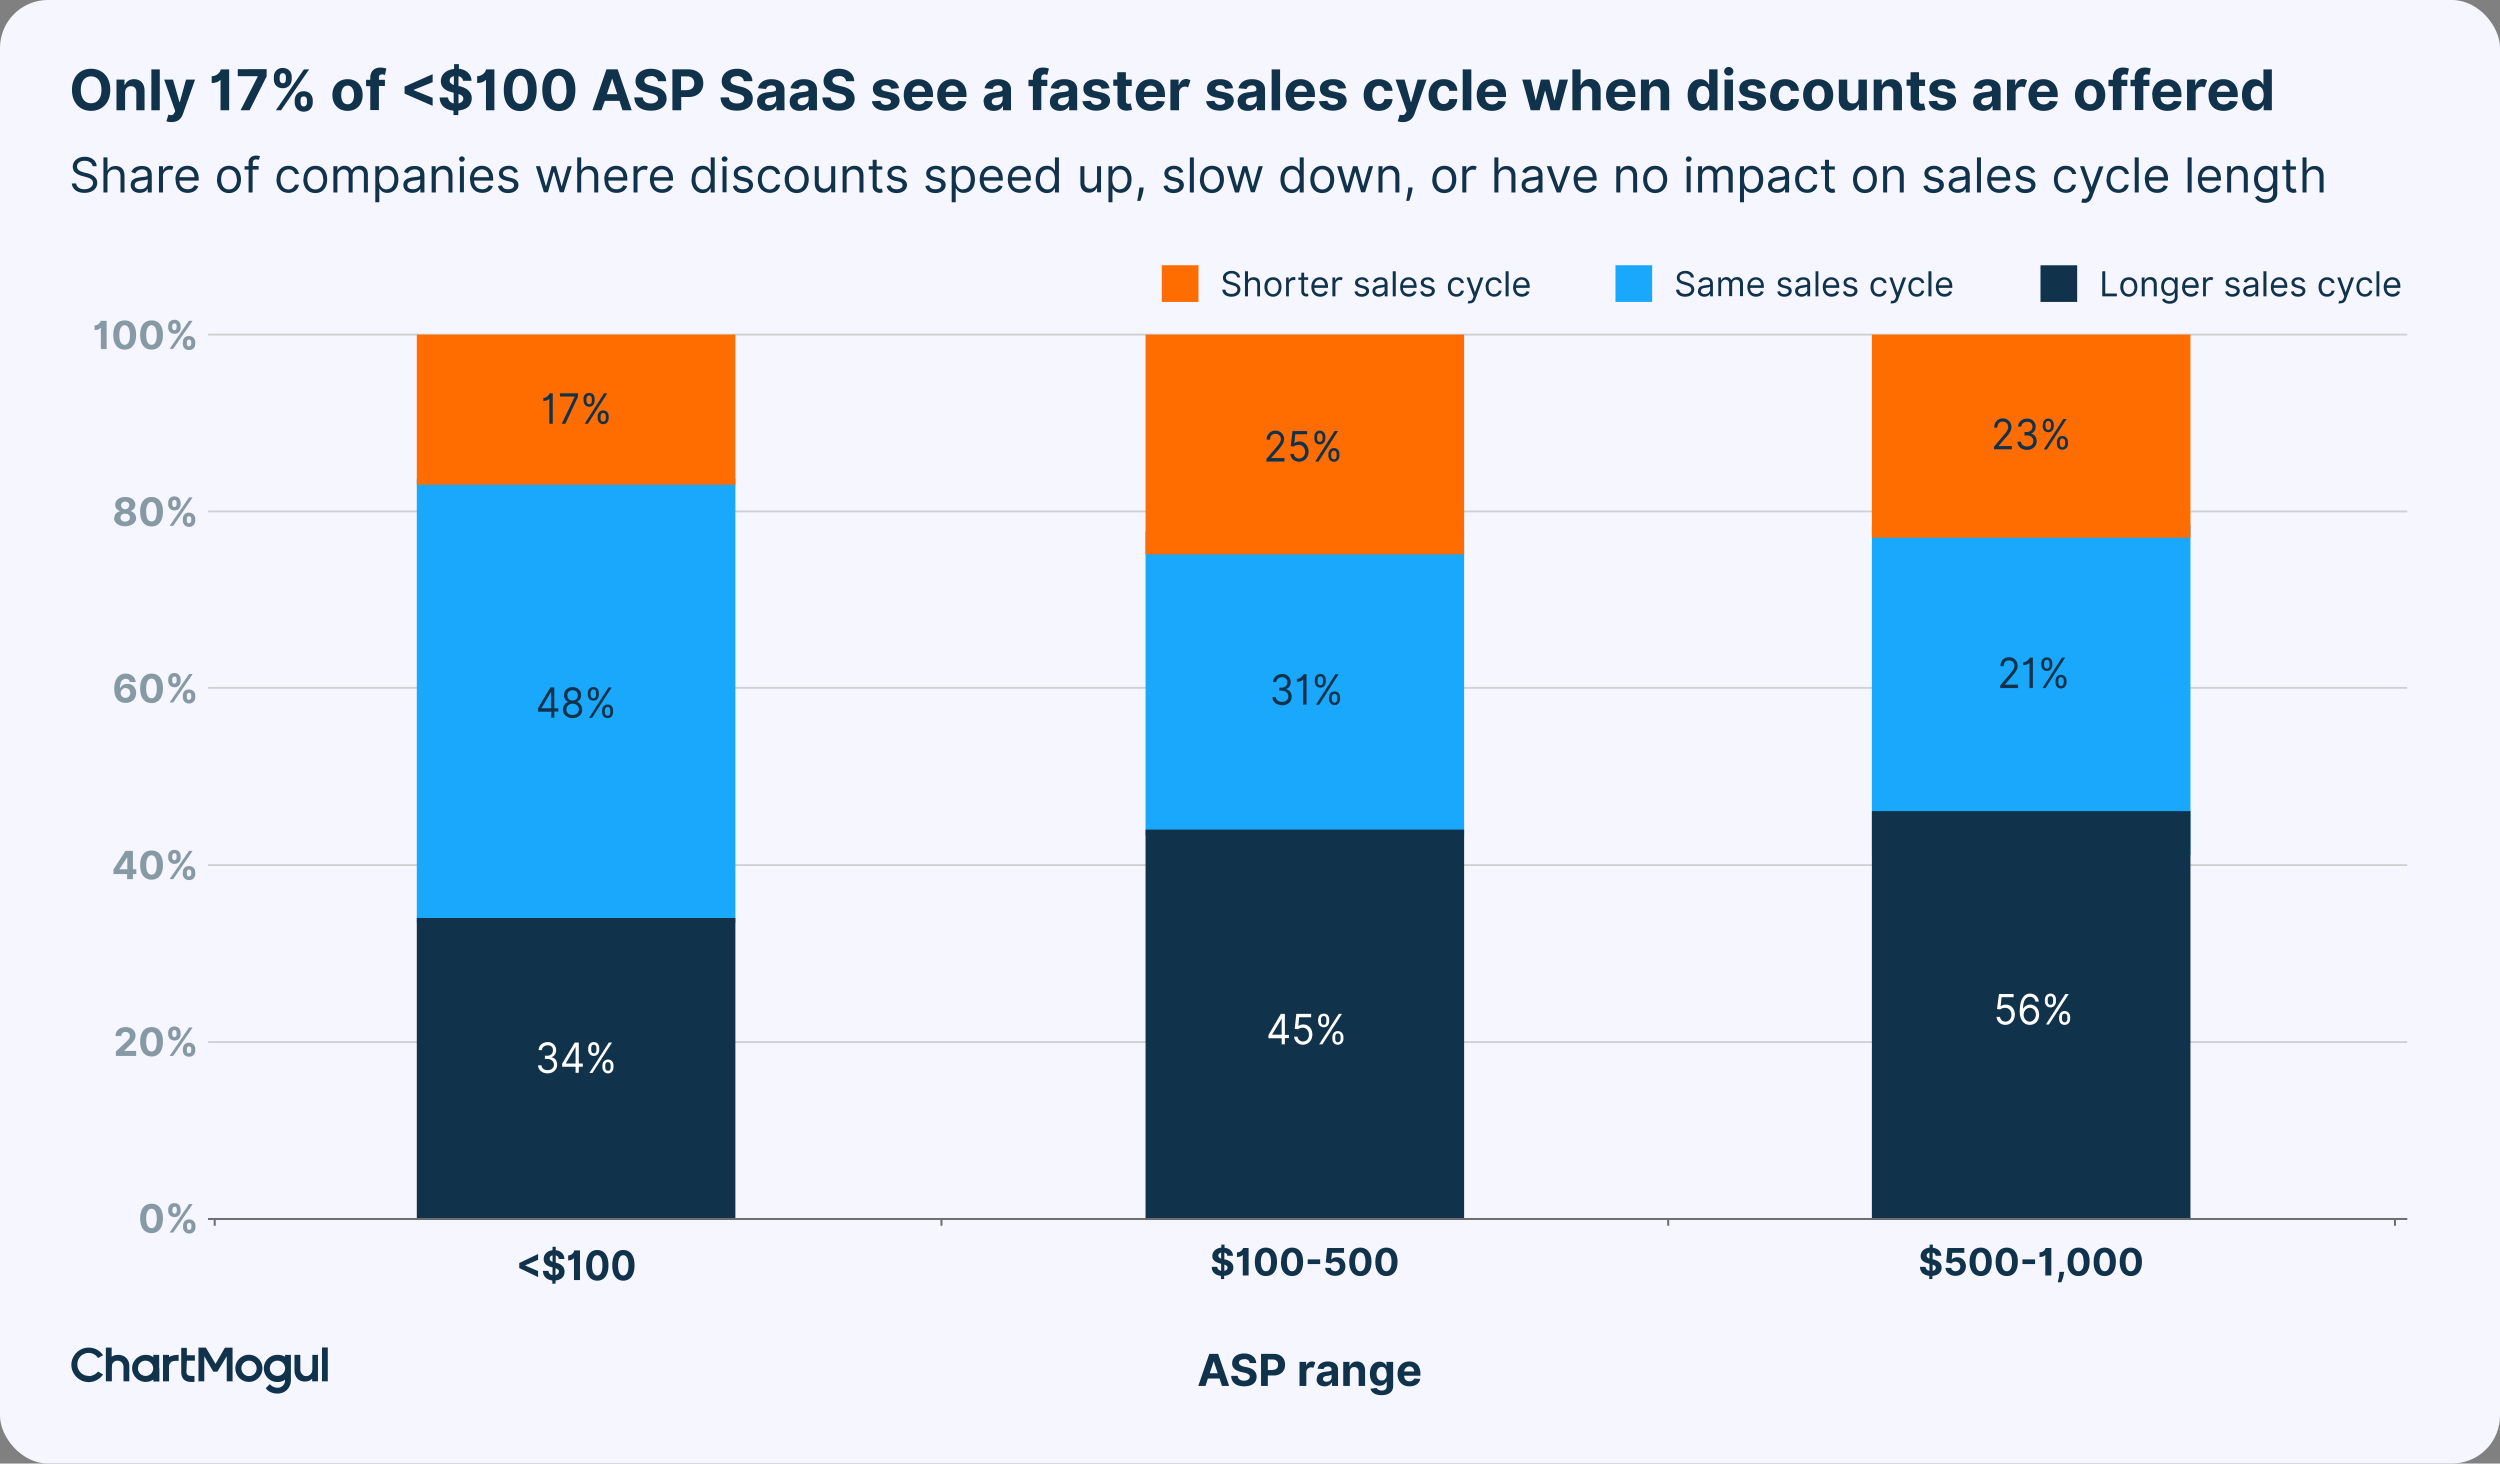 <svg xmlns="http://www.w3.org/2000/svg" id="Layer_2" data-name="Layer 2" viewBox="0 0 1247 730">
  <rect x="0" y="0" width="1247" height="730" fill="#808080" stroke="none"/>
  <defs>
    <style>
      .cls-1,.cls-2{stroke-width:.93px}.cls-1,.cls-2,.cls-3{fill:none;stroke-miterlimit:10}.cls-1,.cls-3{stroke:#6d6e70}.cls-4{fill:#8699a5}.cls-5{fill:#fff}.cls-7{fill:#ff6d01}.cls-8{fill:#11324b}.cls-9{fill:#19a8fb}.cls-2{stroke:#ced0d1}
    </style>
  </defs>
  <g id="Layer_1-2" data-name="Layer 1">
    <rect width="1247" height="730" fill="#f5f6ff" rx="23.9" ry="23.9"/>
    <path d="M44.2 686.3a5.6 5.6 0 0 1-5.6-5.6 5.6 5.6 0 0 1 10.3-3.3l2.5-1.4a8.4 8.4 0 0 0-7.2-3.8c-4.7 0-8.6 3.9-8.6 8.6s4 8.6 8.6 8.6c3 0 5.6-1.5 7.2-3.8l-2.5-1.5a6.1 6.1 0 0 1-4.7 2.3Zm116.4-14.2h2.9V689h-2.9zm-48.4.1-4.7 8.1-4.8-8.1H99V689h2.9v-12.5l4.5 7.7h2l4.7-7.7V689h2.9v-16.8h-3.8zm-18.9 6.5h3.9V676h-4v-3.7h-2.8v12c0 2.8 1.3 5 4.9 5H97v-3h-1.6c-2 0-2.4-1-2.4-2v-.5l.2-5Zm-13.9 3.8v-6.7h-2.9v1.2a6.2 6.2 0 0 0-3.8-1.2c-3.7 0-6.8 3-6.8 6.7s3.1 6.8 6.8 6.8c1.5 0 2.7-.5 3.8-1.2v1h3v-6.6Zm-6.8 3.8c-2 0-3.8-1.6-3.8-3.8s1.7-3.8 3.8-3.8c2 0 3.8 1.7 3.8 3.8s-1.6 3.8-3.8 3.8Zm51.6 3c-3.8 0-6.8-3-6.8-6.8a6.7 6.7 0 1 1 13.5 0c0 3.7-3 6.8-6.7 6.8Zm0-10.6c-2 0-3.8 1.7-3.8 3.8s1.6 3.9 3.8 3.9 3.8-1.7 3.8-3.9c0-2-1.7-3.8-3.8-3.8Zm-39.6 1.6c-.2.5-.3 1-.3 1.6v7.1h-3v-13.2h3v1.1l1-.5a12 12 0 0 1 3.2-.6h.6v3h-1.5c-.3 0-1 0-1.7.3s-1 .8-1.3 1.2ZM61.7 685v3.8-3.8Zm-2.8-9.2c-1.1 0-2.2.3-3.2.9v-4.5h-2.9V689h3v-6.6l.1-1.7c.2-.6.5-1 .8-1.3 1-.8 2-.7 2-.7s1 0 1.9.7c.3.3.6.7.8 1.3.2.5.2 1 .2 1.7v6.6h2.9v-7.6c0-3.4-2.3-5.6-5.6-5.6Zm96.9 0v7.1c0 1.1-.3 2-.9 2.5-.5.6-1.3 1-2.2 1-.9 0-1.5-.3-2-1a3 3 0 0 1-.9-2v-7.6h-2.9v7.6a6 6 0 0 0 1.5 4.3 5 5 0 0 0 3.8 1.4 5 5 0 0 0 3.5-1.4v1.3h2.9v-13.2h-2.8Zm-13.6 0v1a6.6 6.6 0 0 0-3.8-1c-3.8 0-6.8 3-6.8 6.7a6.8 6.8 0 0 0 10.6 5.7v.2l-.1 1a3.7 3.7 0 0 1-3.7 2.8h-.2a5 5 0 0 1-3.6-1.8l-2 2c1 1.7 3.3 2.7 5.7 2.7h.2a6.6 6.6 0 0 0 4.6-1.8 6.9 6.9 0 0 0 2-4.9v-12.6h-3Zm-3.8 10.5c-2 0-3.8-1.6-3.8-3.8s1.7-3.8 3.8-3.8a3.8 3.8 0 1 1 0 7.6Z" class="cls-8"/>
    <path d="M103.8 608h1096.9" class="cls-1"/>
    <path d="M103.8 166.9h1096.9" class="cls-2"/>
    <path d="M53.3 174.1h-3v-10.5H50c-.3.5-1.3 1.1-2.8 1.1v-2.4c1.8 0 3-1.5 3-2.3h3v14Zm3.2-7.1c0-4.6 2.1-7.2 5.7-7.2s5.7 2.6 5.7 7.3c0 4.6-2.2 7.3-5.7 7.3-3.6 0-5.7-2.7-5.7-7.3Zm8.3 0c0-3.1-1-4.8-2.6-4.8s-2.7 1.7-2.7 4.9 1 4.9 2.7 4.9 2.7-1.7 2.6-5Zm5.1 0c0-4.6 2.1-7.2 5.7-7.2s5.7 2.6 5.7 7.3c0 4.6-2.2 7.3-5.7 7.3-3.6 0-5.7-2.7-5.7-7.3Zm8.3 0c0-3.1-1-4.8-2.6-4.8s-2.7 1.7-2.7 4.9 1 4.9 2.7 4.9 2.6-1.7 2.6-5Zm5.7-4.4c0-1.7 1.1-3.1 3.1-3.1s3.1 1.4 3.1 3.1v.8c0 1.7-1 3.1-3 3.1s-3.2-1.4-3.2-3.1v-.8Zm10.4-2.6h1.8l-9.7 14h-1.8l9.7-14.1Zm-8.4 3.4c0 .7.3 1.3 1.1 1.3s1.1-.6 1.1-1.3v-.8c0-.6-.2-1.3-1-1.3-1 0-1.2.7-1.2 1.3v.8Zm5.3 7.3c0-1.7 1-3.1 3-3.1s3.2 1.4 3.2 3.1v.8c0 1.7-1.1 3.1-3.1 3.1s-3.1-1.4-3.1-3.1v-.8Zm2 .8c0 .6.2 1.3 1 1.3s1.2-.6 1.2-1.3v-.8c0-.6-.2-1.3-1.1-1.3s-1.1.6-1.1 1.3v.8Z" class="cls-4"/>
    <path d="M103.8 343.1h1096.9" class="cls-2"/>
    <path d="M57 343.6c0-4.8 2.2-7.6 5.7-7.6 2.8 0 4.8 1.8 5 4.2h-2.9a2 2 0 0 0-2-1.6c-2 0-2.9 1.7-3 4.5h.2a4 4 0 0 1 3.6-2c2.5 0 4.3 1.9 4.3 4.5 0 3-2.1 5-5.3 5-2.9 0-5.6-1.8-5.6-7Zm8 2.1c0-1.4-1-2.5-2.4-2.5s-2.4 1.2-2.4 2.5a2.4 2.4 0 1 0 4.8 0Zm4.9-2.4c0-4.6 2.1-7.3 5.7-7.3s5.7 2.7 5.7 7.3c0 4.7-2.2 7.4-5.7 7.4-3.6 0-5.7-2.7-5.7-7.4Zm8.3 0c0-3.2-1-4.8-2.6-4.8s-2.7 1.6-2.7 4.8c0 3.3 1 5 2.7 5s2.6-1.7 2.6-5Zm5.7-4.4c0-1.7 1.1-3.2 3.1-3.2s3.1 1.5 3.1 3.2v.7c0 1.7-1 3.2-3 3.2s-3.2-1.5-3.2-3.2v-.7Zm10.4-2.7h1.8l-9.7 14.2h-1.8l9.7-14.2Zm-8.4 3.4c0 .7.3 1.4 1.1 1.4s1.1-.7 1.1-1.4v-.7c0-.7-.2-1.4-1-1.4-1 0-1.2.7-1.2 1.4v.7Zm5.3 7.4c0-1.7 1-3.1 3-3.1s3.2 1.4 3.2 3v.8c0 1.7-1.1 3.2-3.1 3.2s-3.1-1.5-3.1-3.2v-.7Zm2 .7c0 .7.2 1.4 1 1.4s1.2-.7 1.2-1.4v-.7c0-.7-.2-1.4-1.1-1.4s-1.1.7-1.1 1.4v.7Z" class="cls-4"/>
    <path d="M103.8 255.1h1096.9" class="cls-2"/>
    <path d="M57 258.5c0-1.8 1.3-3.3 3-3.5v-.1a3.1 3.1 0 0 1-2.5-3.2c0-2.2 2-3.8 5-3.8s4.9 1.6 5 3.8c0 1.6-1.1 2.9-2.6 3.2 1.7.3 3 1.8 3 3.6 0 2.2-2.3 4-5.5 4s-5.5-1.8-5.5-4Zm7.8-.3c0-1.2-1-2-2.4-2s-2.3.8-2.3 2 1 2 2.3 2 2.4-.8 2.4-2Zm-.3-6.2c0-1-.9-1.8-2-1.8s-2.1.7-2.1 1.8.8 2 2 2 2-.8 2-2Zm5.4 3.2c0-4.6 2.1-7.3 5.7-7.3s5.7 2.7 5.7 7.3c0 4.7-2.2 7.4-5.7 7.4-3.6 0-5.7-2.7-5.7-7.4Zm8.3 0c0-3.2-1-4.8-2.6-4.8s-2.7 1.6-2.7 4.8c0 3.3 1 4.9 2.7 4.9s2.6-1.6 2.6-4.9Zm5.7-4.4c0-1.8 1.1-3.2 3.1-3.2s3.1 1.5 3.1 3.2v.7c0 1.7-1 3.1-3 3.1s-3.2-1.4-3.2-3v-.8Zm10.4-2.7h1.8l-9.7 14.2h-1.8l9.7-14.2Zm-8.4 3.4c0 .7.3 1.4 1.1 1.4s1.1-.7 1.1-1.4v-.7c0-.7-.2-1.4-1-1.4-.9 0-1.2.7-1.2 1.4v.7Zm5.3 7.4c0-1.7 1-3.2 3-3.2s3.2 1.5 3.2 3.2v.7c0 1.7-1.1 3.2-3.1 3.2s-3.1-1.5-3.1-3.2v-.7Zm2 .7c0 .7.2 1.4 1 1.4s1.2-.7 1.2-1.4v-.7c0-.7-.2-1.4-1.1-1.4s-1.1.7-1.1 1.4v.7Z" class="cls-4"/>
    <path d="M103.8 431.5h1096.9" class="cls-2"/>
    <path d="m56.6 433.7 6-9.3h3.7v9.2H68v2.4h-1.7v2.5h-2.9V436h-6.8v-2.3Zm6.9-6h-.1l-3.8 5.8v.1h3.9v-6Zm6.4 3.8c0-4.7 2.1-7.3 5.7-7.3s5.7 2.6 5.7 7.3c0 4.6-2.2 7.3-5.7 7.3-3.6 0-5.7-2.7-5.7-7.3Zm8.3 0c0-3.3-1-4.9-2.6-4.9s-2.7 1.6-2.7 4.9c0 3.2 1 4.8 2.7 4.8s2.6-1.6 2.6-4.8Zm5.7-4.5c0-1.7 1.1-3.1 3.1-3.1s3.1 1.4 3.1 3.1v.8c0 1.7-1 3.1-3 3.1s-3.2-1.4-3.2-3.1v-.8Zm10.4-2.6h1.8l-9.7 14.1h-1.8l9.7-14.1Zm-8.4 3.4c0 .6.3 1.3 1.1 1.3s1.1-.7 1.1-1.3v-.8c0-.7-.2-1.4-1-1.4-1 0-1.2.8-1.2 1.4v.8Zm5.3 7.3c0-1.7 1-3.1 3-3.1s3.2 1.4 3.2 3.1v.8c0 1.7-1.1 3.1-3.1 3.1s-3.1-1.4-3.1-3.1v-.8Zm2 .8c0 .6.2 1.3 1 1.3s1.2-.6 1.2-1.3v-.8c0-.7-.2-1.4-1.1-1.4s-1.1.7-1.1 1.4v.8Z" class="cls-4"/>
    <path d="M103.8 519.8h1096.9" class="cls-2"/>
    <path d="m57.8 524.5 5-4.7c1.3-1.2 2-2 2-3.1 0-1.3-1-2-2.2-2s-2.1.8-2.1 2.1h-2.9c0-2.7 2-4.5 5-4.5s5 1.7 5 4.2c0 1.6-.7 3-3.6 5.6l-2 2v.1h5.9v2.5H57.8v-2.2Zm12.1-4.9c0-4.7 2.1-7.3 5.7-7.3s5.7 2.6 5.7 7.3c0 4.7-2.2 7.4-5.7 7.4-3.6 0-5.7-2.8-5.7-7.4Zm8.3 0c0-3.2-1-4.8-2.6-4.8s-2.7 1.6-2.7 4.8c0 3.2 1 4.9 2.7 4.9s2.6-1.7 2.6-5Zm5.7-4.5c0-1.7 1.1-3.1 3.1-3.1s3.1 1.4 3.1 3.1v.8c0 1.7-1 3.1-3 3.1s-3.2-1.4-3.2-3.1v-.8Zm10.4-2.6h1.8l-9.7 14.2h-1.8l9.7-14.2Zm-8.4 3.4c0 .7.3 1.4 1.1 1.4s1.1-.7 1.1-1.4v-.8c0-.6-.2-1.3-1-1.3-.9 0-1.2.7-1.2 1.3v.8Zm5.3 7.4c0-1.7 1-3.2 3-3.2s3.2 1.4 3.2 3.1v.8c0 1.7-1.1 3.1-3.1 3.1s-3.1-1.4-3.1-3.1v-.8Zm2 .7c0 .7.2 1.4 1 1.4s1.2-.7 1.2-1.4v-.8c0-.6-.2-1.3-1.1-1.3s-1.1.7-1.1 1.3v.8Z" class="cls-4"/>
    <path d="M933.7 262h158.9v164.6H933.7z" class="cls-9"/>
    <path d="M933.7 404.6h158.9v203.6H933.7z" class="cls-8"/>
    <path d="M996 507.2h1.6a2.7 2.7 0 0 0 2.7 2.4c1.8 0 3-1.5 3-3.4s-1.3-3.5-3-3.5c-1 0-2 .3-2.6.8l-1.6-.2 1-7.5h7.3v1.6h-6l-.5 4.5h.1a4 4 0 0 1 2.5-.8c2.6 0 4.5 2.1 4.5 5s-2 5.1-4.7 5.1c-2.4 0-4.3-1.7-4.4-4Zm11.5-3.2c0-5.4 2-8.4 5.1-8.4 2.4 0 4 1.6 4.4 4h-1.7c-.3-1.4-1.2-2.4-2.7-2.4-2.2 0-3.5 2.1-3.5 5.9h.1a4 4 0 0 1 3.5-2c2.4 0 4.4 2 4.4 5s-1.8 5.1-4.7 5.1c-2.3 0-5-1.6-5-7.2Zm8 2.1c0-1.9-1.3-3.4-3-3.4s-3.1 1.6-3.1 3.4c0 1.9 1.3 3.5 3 3.5s3.1-1.6 3.1-3.5Zm4.5-7.4c0-1.7 1-3.1 2.8-3.1s2.7 1.4 2.7 3v.9c0 1.6-1 3-2.7 3s-2.8-1.4-2.8-3v-.8Zm10.3-2.9h1.6L1022 511h-1.5l9.7-15.2Zm-8.9 3.7c0 .9.4 1.7 1.4 1.7s1.3-.8 1.3-1.7v-.8c0-1-.3-1.8-1.3-1.8s-1.4.8-1.4 1.8v.8Zm5.7 7.9c0-1.7 1-3.1 2.7-3.1s2.8 1.4 2.8 3v.9c0 1.6-1 3-2.8 3s-2.7-1.4-2.7-3v-.8Zm1.4.8c0 .9.4 1.7 1.3 1.7s1.4-.8 1.4-1.8v-.8c0-.9-.4-1.7-1.4-1.7s-1.3.8-1.3 1.7v.8Z" class="cls-5"/>
    <path d="m997.7 341.9 4.7-5.5c1.6-2 2.4-3 2.4-4.4 0-1.6-1.2-2.6-2.7-2.6-1.7 0-2.7 1.2-2.7 2.9h-1.6c0-2.7 1.8-4.5 4.3-4.5s4.3 1.9 4.3 4.2c0 1.7-.7 3-3.2 5.8l-3.2 3.7h6.6v1.7h-8.9V342Zm16.3 1.3h-1.7v-12.5h-.1c-.2.4-1.4 1.1-3 1.1v-1.5c2.2 0 3.2-2.1 3.3-2.3h1.5v15.2Zm4.2-12.3c0-1.7 1-3 2.8-3s2.7 1.3 2.7 3v.8c0 1.6-1 3-2.7 3s-2.8-1.3-2.8-3v-.8Zm10.3-2.9h1.6l-9.8 15.2h-1.5l9.7-15.2Zm-8.9 3.7c0 .9.4 1.8 1.4 1.8s1.3-.9 1.3-1.8v-.8c0-1-.3-1.8-1.3-1.8s-1.4.9-1.4 1.8v.8Zm5.7 7.9c0-1.7 1-3 2.7-3s2.8 1.3 2.8 3v.8c0 1.6-1 3-2.8 3s-2.7-1.4-2.7-3v-.8Zm1.4.8c0 .9.4 1.8 1.3 1.8s1.4-1 1.4-1.8v-.8c0-1-.4-1.8-1.4-1.8s-1.3.9-1.3 1.8v.8Z" class="cls-8"/>
    <path d="M933.7 166.9h158.9v101.3H933.7z" class="cls-7"/>
    <path d="m994.6 222.8 4.7-5.5c1.6-1.9 2.4-3 2.4-4.3 0-1.6-1.2-2.7-2.7-2.7-1.7 0-2.7 1.2-2.7 3h-1.6c0-2.7 1.8-4.6 4.3-4.6s4.3 2 4.3 4.3c0 1.6-.7 3-3.2 5.7l-3.2 3.7v.1h6.6v1.6h-8.9v-1.3Zm11.7-2.5h1.8c0 1.5 1.4 2.4 3 2.4 1.8 0 3.1-1 3.1-2.7s-1.2-2.8-3.3-2.8h-1.1v-1.7h1c1.8 0 3-1 3-2.6s-1-2.5-2.6-2.5c-1.5 0-2.8.8-3 2.4h-1.6c.1-2.4 2.1-4 4.6-4a4 4 0 0 1 4.2 4c0 1.7-.9 3-2.3 3.5 1.7.4 2.8 1.8 2.8 3.7 0 2.5-2 4.4-4.8 4.4s-4.7-1.7-4.8-4Zm12.7-8.5c0-1.7 1-3 2.7-3s2.7 1.3 2.7 3v.8c0 1.7-1 3-2.7 3s-2.8-1.3-2.8-3v-.8Zm10.2-2.8h1.6l-9.8 15.2h-1.6l9.8-15.2Zm-8.9 3.6c0 1 .4 1.8 1.4 1.8s1.3-.9 1.3-1.8v-.8c0-1-.3-1.8-1.3-1.8s-1.4.9-1.4 1.8v.8Zm5.7 7.9c0-1.7 1-3 2.7-3s2.8 1.3 2.8 3v.8c0 1.7-1 3-2.8 3s-2.7-1.3-2.7-3v-.8Zm1.4.8c0 1 .4 1.8 1.3 1.8s1.4-.9 1.4-1.8v-.8c0-1-.4-1.8-1.4-1.8s-1.3.9-1.3 1.8v.8ZM259 630l9.4-4.5v2.9l-6.3 2.7v.2l6.3 2.7v3l-9.4-4.5v-2.6Zm16.5 8.7c-2.8-.3-4.6-2-4.7-4.8h2.8c.1 1.2.8 1.9 2 2.1v-3.8l-.7-.2c-2.3-.6-3.7-1.8-3.7-4 0-2.4 1.8-4.1 4.4-4.4v-1.7h1.6v1.7c2.6.3 4.3 2 4.3 4.4h-2.8c0-1-.6-1.5-1.5-1.8v3.6l.4.1c2.3.6 4 2 4 4.4 0 2.5-1.6 4.1-4.5 4.4v1.6h-1.6v-1.6Zm.1-12.5c-1 .2-1.4.8-1.4 1.6s.6 1.3 1.4 1.6v-3.2Zm3.2 8c0-.8-.6-1.2-1.7-1.6v3.4c1-.2 1.6-.9 1.7-1.7Zm10.5 4.3h-3v-11c-.4.6-1.4 1.2-2.9 1.2v-2.5c1.8 0 3-1.6 3-2.5h2.9v14.8Zm3.1-7.4c0-4.8 2-7.6 5.5-7.6s5.6 2.8 5.6 7.6c0 4.9-2.1 7.7-5.6 7.7-3.4 0-5.6-2.8-5.5-7.7Zm8.1 0c0-3.3-1-5-2.6-5s-2.6 1.7-2.6 5c0 3.4 1 5.1 2.6 5.1s2.6-1.7 2.6-5Zm4.9 0c0-4.8 2-7.6 5.5-7.6s5.6 2.8 5.6 7.6c0 4.9-2.1 7.7-5.6 7.7-3.4 0-5.5-2.8-5.5-7.7Zm8.1 0c0-3.3-1-5-2.6-5s-2.5 1.7-2.6 5c0 3.4 1 5.1 2.6 5.1s2.6-1.7 2.6-5Z" class="cls-8"/>
    <path d="M207.9 239h158.9v221.4H207.9z" class="cls-9"/>
    <path d="M207.9 457.9h158.9v150.3H207.9z" class="cls-8"/>
    <path d="M268.4 531.4h1.7c.1 1.5 1.4 2.4 3 2.4 1.9 0 3.2-1.1 3.2-2.7s-1.2-2.9-3.4-2.9h-1.1v-1.6h1.1c1.7 0 2.9-1 2.9-2.7s-1-2.5-2.6-2.5c-1.5 0-2.8.9-2.9 2.4h-1.6c0-2.4 2-4 4.5-4a4 4 0 0 1 4.2 4c0 1.8-.9 3-2.3 3.5v.1c1.8.3 2.8 1.7 2.8 3.7 0 2.4-2 4.3-4.7 4.3s-4.7-1.6-4.8-4Zm12-.8 6.3-10.6h2v10.5h2v1.6h-2v3h-1.6v-3h-6.7v-1.5Zm6.7-8.3h-.1l-4.7 8v.2h4.8v-8.1Zm6.3.6c0-1.7 1-3.1 2.8-3.1s2.7 1.4 2.7 3v.9c0 1.6-1 3-2.7 3s-2.8-1.4-2.8-3v-.8Zm10.3-2.9h1.6l-9.8 15.2H294l9.7-15.2Zm-8.8 3.7c0 .9.3 1.7 1.3 1.7s1.3-.8 1.3-1.7v-.8c0-1-.3-1.8-1.3-1.8s-1.3.8-1.3 1.8v.8Zm5.6 7.8c0-1.6 1-3 2.8-3s2.7 1.4 2.7 3v.8c0 1.7-1 3.1-2.7 3.1s-2.8-1.4-2.8-3v-.9Zm1.4.9c0 .9.4 1.7 1.4 1.7s1.3-.8 1.3-1.8v-.7c0-1-.4-1.8-1.4-1.8s-1.3.8-1.3 1.8v.8Z" class="cls-5"/>
    <path d="m268.3 353.4 6.2-10.5h2v10.4h2v1.6h-2v3.1H275v-3h-6.6v-1.6Zm6.6-8.2h-.1l-4.7 8v.1h4.8v-8.1Zm5.9 8.8c0-2 1.2-3.5 2.7-3.9-1.3-.4-2.2-1.8-2.2-3.4 0-2.3 1.8-4 4.3-4s4.3 1.7 4.3 4c0 1.6-.9 3-2.2 3.4 1.5.3 2.7 2 2.7 4 0 2.4-2 4.1-4.8 4.1s-4.8-1.7-4.8-4.2Zm8 0c0-1.8-1.4-3-3.2-3s-3.1 1.2-3.1 3c0 1.6 1.2 2.6 3.1 2.6s3.1-1 3.1-2.7Zm-.6-7.2c0-1.5-1-2.5-2.6-2.5s-2.6 1-2.6 2.5c0 1.6 1 2.6 2.6 2.6s2.6-1 2.6-2.6Zm5-1.1c0-1.7 1-3 2.8-3s2.7 1.3 2.7 3v.8c0 1.7-1 3-2.7 3s-2.8-1.3-2.8-3v-.8Zm10.3-2.8h1.6l-9.8 15.2h-1.5l9.7-15.2Zm-8.9 3.6c0 1 .4 1.8 1.4 1.8s1.3-.9 1.3-1.8v-.8c0-1-.3-1.8-1.3-1.8s-1.4.9-1.4 1.8v.8Zm5.7 7.9c0-1.7 1-3 2.8-3s2.7 1.3 2.7 3v.8c0 1.7-1 3-2.7 3s-2.8-1.3-2.8-3v-.8Zm1.4.8c0 1 .4 1.8 1.4 1.8s1.3-.9 1.3-1.8v-.8c0-1-.3-1.8-1.3-1.8s-1.4.9-1.4 1.8v.8Z" class="cls-8"/>
    <path d="M207.9 166.9h158.9v74.9H207.9z" class="cls-7"/>
    <path d="M275.7 211.4H274v-12.5c-.3.4-1.4 1.1-3 1.1v-1.5c2.1 0 3.1-2.1 3.2-2.3h1.5v15.2Zm10.9-13.4v-.2h-7.3v-1.6h9v1.7l-6.3 13.5h-1.8l6.4-13.4Zm4.4 1c0-1.6 1-3 2.9-3s2.7 1.4 2.7 3v.9c0 1.6-1 3-2.7 3s-2.8-1.4-2.8-3v-.8Zm10.4-2.8h1.5l-9.7 15.2h-1.6l9.7-15.2Zm-8.9 3.7c0 .9.4 1.7 1.4 1.7s1.3-.8 1.3-1.7v-.8c0-1-.3-1.8-1.3-1.8s-1.4.8-1.4 1.8v.8Zm5.6 7.8c0-1.6 1-3 2.8-3s2.7 1.4 2.7 3v.9c0 1.6-1 3-2.7 3s-2.8-1.4-2.8-3v-.8Zm1.4.9c0 .9.4 1.7 1.4 1.7s1.3-.8 1.3-1.7v-.8c0-1-.3-1.8-1.3-1.8s-1.3.8-1.3 1.7v.9Z" class="cls-8"/>
    <path d="M571.4 265.1h158.9v151.6H571.4z" class="cls-9"/>
    <path d="M571.4 413.8h158.9v194.4H571.4zm63.3-66.1h1.7c.1 1.5 1.4 2.4 3 2.4 1.9 0 3.2-1.1 3.2-2.7s-1.2-2.9-3.4-2.9h-1.1V343h1.1c1.7 0 2.9-1 2.9-2.6s-1-2.6-2.6-2.6c-1.5 0-2.8 1-2.9 2.4H635c.1-2.4 2.2-4 4.6-4a4 4 0 0 1 4.2 4c0 1.8-.9 3-2.3 3.5v.1c1.8.4 2.8 1.8 2.8 3.7 0 2.5-2 4.3-4.7 4.3s-4.8-1.6-4.9-4Zm16.9 3.8H650V339h-.1c-.2.4-1.4 1.1-3 1.1v-1.5c2.2 0 3.2-2.1 3.3-2.3h1.5v15.2Zm4.2-12.3c0-1.7 1-3 2.8-3s2.7 1.3 2.7 3v.8c0 1.6-1 3-2.7 3s-2.8-1.3-2.8-3v-.8Zm10.3-2.9h1.6l-9.7 15.2h-1.6l9.7-15.2Zm-8.9 3.7c0 .9.4 1.8 1.4 1.8s1.3-.9 1.3-1.8v-.8c0-1-.3-1.8-1.3-1.8s-1.4.9-1.4 1.8v.8Zm5.7 7.9c0-1.7 1-3 2.8-3s2.7 1.3 2.7 3v.8c0 1.6-1 3-2.7 3s-2.8-1.4-2.8-3v-.8Zm1.4.8c0 .9.4 1.8 1.4 1.8s1.3-1 1.3-1.8v-.8c0-1-.3-1.8-1.3-1.8s-1.4.9-1.4 1.8v.8Z" class="cls-8"/>
    <path d="M571.4 166.9h158.9v109.6H571.4z" class="cls-7"/>
    <path d="m631.8 228.8 4.7-5.5c1.6-1.9 2.4-3 2.4-4.3 0-1.6-1.2-2.6-2.8-2.6-1.6 0-2.6 1.1-2.6 2.9h-1.7c0-2.7 2-4.5 4.4-4.5s4.3 1.8 4.3 4.2c0 1.7-.8 3-3.2 5.8l-3.2 3.6v.1h6.6v1.7h-9v-1.4Zm11.8-2.4h1.7a2.7 2.7 0 0 0 2.7 2.3c1.7 0 3-1.4 3-3.3s-1.3-3.5-3.1-3.5c-.9 0-1.9.3-2.5.8l-1.6-.2.9-7.5h7.3v1.6h-5.9l-.5 4.5a4 4 0 0 1 2.6-.9c2.6 0 4.5 2.2 4.5 5.1s-2 5-4.7 5c-2.4 0-4.3-1.6-4.4-4Zm12-8.6c0-1.6 1-3 2.7-3s2.8 1.4 2.8 3v.8c0 1.7-1 3.1-2.8 3.1s-2.7-1.4-2.7-3v-.9Zm10.2-2.8h1.6l-9.7 15.2H656l9.7-15.2Zm-8.8 3.6c0 1 .3 1.8 1.3 1.8s1.4-.8 1.4-1.8v-.8c0-.9-.4-1.7-1.4-1.7s-1.3.8-1.3 1.7v.8Zm5.6 8c0-1.7 1-3.1 2.8-3.1s2.7 1.4 2.7 3v.8c0 1.7-1 3-2.7 3s-2.8-1.3-2.8-3v-.8Zm1.4.7c0 1 .4 1.8 1.4 1.8s1.3-.8 1.3-1.8v-.8c0-.9-.3-1.7-1.3-1.7s-1.4.8-1.4 1.7v.8Z" class="cls-8"/>
    <path d="m632.7 516.3 6.2-10.6h2v10.5h2v1.6h-2v3.1h-1.6v-3h-6.6v-1.6Zm6.6-8.2-4.8 8h4.8v-8Zm6.2 9h1.7a2.7 2.7 0 0 0 2.7 2.4c1.8 0 3-1.4 3-3.4s-1.3-3.4-3-3.5c-1 0-2 .4-2.5.8l-1.6-.2.8-7.5h7.4v1.7h-6l-.4 4.4a4 4 0 0 1 2.5-.8c2.6 0 4.5 2.1 4.5 5s-2 5.1-4.7 5.1a4.3 4.3 0 0 1-4.4-4Zm12-8.5c0-1.7 1-3 2.8-3s2.7 1.3 2.7 3v.8c0 1.7-1 3-2.7 3s-2.8-1.3-2.8-3v-.8Zm10.3-2.9h1.6l-9.8 15.2H658l9.8-15.2Zm-8.9 3.7c0 1 .4 1.8 1.4 1.8s1.3-.9 1.3-1.8v-.8c0-1-.3-1.8-1.3-1.8s-1.4.9-1.4 1.8v.8Zm5.7 7.9c0-1.7 1-3 2.7-3s2.8 1.3 2.8 3v.8c0 1.6-1 3-2.8 3s-2.7-1.4-2.7-3v-.8Zm1.4.8c0 .9.3 1.8 1.3 1.8s1.4-.9 1.4-1.8v-.8c0-1-.4-1.8-1.4-1.8s-1.3.9-1.3 1.8v.8Z" class="cls-5"/>
    <path d="m597.7 691.3 5.5-16h4.4l5.5 16h-3.6l-1.2-3.7h-5.8l-1.2 3.7h-3.6Zm9.7-6.3-2-6-2 6h4Zm13.2-7c-1.7 0-2.6.7-2.6 1.7 0 1.1 1.1 1.7 2.5 2l1.5.3c2.8.6 4.8 2 4.8 4.7 0 3-2.3 4.8-6.2 4.8s-6.4-1.8-6.5-5.2h3.3c.1 1.6 1.4 2.4 3.1 2.4s2.8-.8 2.9-2c0-1-1-1.6-2.7-2l-1.8-.4c-2.7-.7-4.4-2-4.3-4.4 0-2.9 2.5-4.8 6-4.8s5.9 2 6 4.8h-3.3c-.1-1.3-1.1-2-2.7-2Zm8.4-2.7h6.3c3.6 0 5.7 2.2 5.7 5.4s-2.1 5.4-5.8 5.4h-2.8v5.2H629v-16Zm5.7 8c1.9 0 2.8-1 2.8-2.6s-.9-2.6-2.8-2.6h-2.3v5.3h2.3Zm13.5-4h3.3v2a3 3 0 0 1 3-2.2c.6 0 1.2.2 1.6.5l-1 2.7a2.4 2.4 0 0 0-3.5 2.2v6.8h-3.4v-12Zm8.6 8.7c0-2.7 2-3.5 4.5-3.8 2-.2 2.9-.3 2.9-1 0-1-.7-1.6-1.8-1.6-1.2 0-2 .5-2.2 1.3l-3-.2c.4-2.2 2.3-3.6 5.2-3.6 2.7 0 5 1.2 5 4v8.2h-3v-1.7h-.2c-.6 1.1-1.7 1.9-3.5 1.9-2.3 0-4-1.2-4-3.6Zm7.4-1v-1.3a7 7 0 0 1-2.3.6c-1.2.1-2 .6-2 1.5s.8 1.4 1.8 1.4c1.4 0 2.5-1 2.5-2.2Zm9.2 4.3H670v-12h3.1v2.1h.2c.5-1.4 1.8-2.3 3.6-2.3 2.4 0 4 1.7 4 4.5v7.7h-3.2v-7c0-1.5-.8-2.4-2.2-2.4s-2.2.9-2.2 2.5v6.9Zm10.2 1.4 3-.4c.4.6 1.1 1.3 2.6 1.3s2.5-.7 2.5-2.3v-2.1h-.2c-.4 1-1.5 2-3.4 2-2.7 0-4.8-2-4.8-6s2.2-6 4.8-6c2 0 3 1.1 3.4 2.1h.1v-2h3.3v12.1c0 3-2.4 4.5-5.8 4.5-3.2 0-5.1-1.4-5.5-3.2Zm8-7.5c0-2-.8-3.4-2.4-3.4s-2.6 1.4-2.6 3.5 1 3.3 2.6 3.3 2.5-1.2 2.5-3.4Zm5.5.1c0-3.7 2.3-6.2 5.8-6.2 3.2 0 5.6 2 5.6 6.1v1h-8.1c0 1.7 1 2.8 2.7 2.8 1.1 0 2-.5 2.3-1.4l3 .2c-.4 2.3-2.4 3.7-5.4 3.7-3.6 0-5.9-2.4-5.9-6.2Zm8.3-1.2c0-1.4-1-2.5-2.4-2.5s-2.5 1.1-2.6 2.5h5ZM45.4 55.3c-5.4 0-9.5-3.9-9.5-10.5s4.1-10.5 9.5-10.5S55 38.1 55 44.8s-4.2 10.5-9.6 10.5Zm0-17.2c-3.1 0-5.1 2.4-5.1 6.7s2 6.7 5.1 6.7 5.2-2.4 5.2-6.7-2-6.7-5.2-6.7ZM62.3 55h-4.2V39.7h4v2.7h.2c.7-1.8 2.3-2.9 4.6-2.9 3.2 0 5.2 2.2 5.2 5.8V55H68v-9c0-1.9-1-3-2.7-3s-2.9 1.2-2.9 3.2V55Zm17.4 0h-4.2V34.6h4.2V55Zm3.3 5.5 1-3.3c1.5.4 2.5.3 3-1l.4-.8-5.5-15.7h4.4l3.2 11.2h.2l3.1-11.2h4.5l-6 17c-.8 2.5-2.6 4.2-5.7 4.2-1.2 0-2.1-.2-2.6-.4Zm31.4-5.5H110V39.9h-.2c-.5.7-2 1.5-4.2 1.5V38c2.7 0 4.4-2.2 4.5-3.4h4.2V55Zm14.1-16.7V38h-9.9v-3.5H133v3.6L124.5 55H120l8.5-16.7Zm8.1.1c0-2.4 1.6-4.5 4.4-4.5s4.6 2 4.5 4.5v1c0 2.6-1.6 4.6-4.5 4.6s-4.4-2-4.4-4.5v-1Zm15-3.8h2.6l-14 20.4h-2.6l14-20.4Zm-12.1 4.9c0 1 .4 2 1.6 2s1.5-1 1.5-2v-1c0-1-.3-2-1.5-2s-1.6 1-1.6 2v1Zm7.5 10.6c0-2.5 1.6-4.6 4.5-4.6s4.5 2.1 4.5 4.6v1c0 2.5-1.6 4.6-4.5 4.6S147 53.6 147 51v-1Zm3 1c0 1 .3 2 1.5 2s1.6-1 1.6-2v-1c0-1-.3-2-1.6-2s-1.6 1-1.6 2v1Zm15.8-3.7c0-4.7 3-7.9 7.6-7.9s7.5 3.2 7.5 7.9-2.9 7.9-7.5 7.9-7.6-3.2-7.6-7.9Zm10.8 0c0-2.7-1.1-4.7-3.2-4.7s-3.2 2-3.2 4.7 1 4.6 3.2 4.6 3.2-2 3.2-4.6Zm15.4-4.5h-3v12h-4.3V43h-2.1v-3.2h2.1v-1.1c0-3.3 2.2-5 5-5 1.3 0 2.5.3 3 .5l-.7 3.2c-.4-.1-.9-.3-1.4-.3-1.2 0-1.6.7-1.6 1.7v1h3V43Zm9.8.3 14-6.2v4l-9.4 3.8v.2l9.4 3.8v4l-14-6.1v-3.5Zm24.5 12c-4.2-.4-6.9-2.6-7-6.6h4.2c.1 1.6 1.2 2.6 2.8 3v-5.3l-.9-.3c-3.4-.8-5.5-2.5-5.5-5.5 0-3.4 2.7-5.7 6.6-6.1V32h2.4v2.3c3.8.4 6.2 2.8 6.3 6H231c-.2-1.2-1-2-2.3-2.3v5h.6c3.5.9 6 2.7 6 6 0 3.5-2.4 5.8-6.7 6.1v2.3h-2.4v-2.3Zm.1-17.2c-1.4.3-2.1 1.1-2.1 2.2s.9 1.8 2.1 2.2V38Zm4.7 11.1c0-1-.8-1.7-2.4-2.2v4.7c1.5-.4 2.4-1.2 2.4-2.5Zm15.6 5.9h-4.3V39.9h-.2c-.5.7-2 1.5-4.2 1.5V38c2.6 0 4.4-2.2 4.4-3.4h4.2V55Zm4.6-10.2c0-6.7 3-10.5 8.2-10.5s8.2 3.8 8.2 10.5-3 10.6-8.2 10.6c-5.1 0-8.3-3.9-8.2-10.6Zm12 0c0-4.6-1.5-7-3.8-7s-3.8 2.4-3.9 7c0 4.7 1.5 7 3.9 7s3.8-2.3 3.8-7Zm7.2 0c0-6.7 3.1-10.5 8.2-10.5s8.3 3.8 8.3 10.5-3.1 10.6-8.2 10.6c-5.2 0-8.3-3.9-8.3-10.6Zm12 0c0-4.6-1.4-7-3.8-7s-3.8 2.4-3.8 7c0 4.7 1.5 7 3.9 7s3.8-2.3 3.8-7Zm13 10.2 7-20.4h5.6l7 20.4h-4.6l-1.5-4.7h-7.3L300 55h-4.6Zm12.4-8-2.5-7.7h-.1l-2.6 7.7h5.2Zm16.8-9c-2.1 0-3.3.9-3.3 2.2 0 1.5 1.5 2.1 3.2 2.5l1.9.5c3.5.8 6 2.6 6 6 0 3.7-2.9 6-7.8 6s-8.1-2.2-8.3-6.6h4.2c.2 2 1.8 3 4 3s3.6-1 3.6-2.4-1.2-2-3.4-2.6l-2.3-.6c-3.4-.8-5.5-2.5-5.5-5.5 0-3.7 3.2-6.2 7.7-6.2s7.5 2.5 7.6 6.2h-4.1c-.2-1.6-1.5-2.6-3.5-2.6Zm10.7-3.4h8c4.7 0 7.4 2.9 7.4 6.9s-2.7 6.9-7.4 6.9h-3.6V55h-4.4V34.6Zm7.3 10.3c2.4 0 3.6-1.4 3.6-3.4s-1.2-3.4-3.6-3.4h-3V45h3Zm24.9-6.9c-2 0-3.2.9-3.2 2.2 0 1.5 1.4 2.1 3.2 2.5l1.8.5c3.6.8 6.1 2.6 6.1 6 0 3.7-3 6-7.9 6s-8-2.2-8.2-6.6h4.2c.1 2 1.7 3 4 3s3.6-1 3.6-2.4-1.3-2-3.5-2.6l-2.2-.6c-3.4-.8-5.6-2.5-5.5-5.5 0-3.7 3.2-6.2 7.7-6.2s7.5 2.5 7.6 6.2H371c-.1-1.6-1.4-2.6-3.5-2.6Zm10 12.7c0-3.4 2.7-4.4 5.7-4.7 2.7-.3 3.8-.4 3.8-1.4 0-1.3-.9-2-2.3-2-1.5 0-2.4.7-2.7 1.8l-4-.4c.6-2.8 3-4.5 6.7-4.5 3.4 0 6.5 1.5 6.5 5.2V55h-4v-2.1h-.1c-.8 1.4-2.3 2.4-4.5 2.4-3 0-5-1.6-5-4.6Zm9.5-1.2V48c-.5.3-2 .6-3 .7-1.5.2-2.5.8-2.5 2s1 1.8 2.3 1.8c1.9 0 3.2-1.3 3.2-2.9Zm6.8 1.2c0-3.4 2.7-4.4 5.7-4.7 2.7-.3 3.7-.4 3.7-1.4 0-1.3-.8-2-2.3-2-1.5 0-2.4.7-2.7 1.8l-4-.4c.7-2.8 3-4.5 6.7-4.5 3.4 0 6.5 1.5 6.5 5.2V55h-4v-2.1h-.1c-.8 1.4-2.2 2.4-4.5 2.4-2.9 0-5-1.6-5-4.6Zm9.4-1.2V48c-.5.3-2 .6-3 .7-1.4.2-2.4.8-2.4 2s1 1.8 2.2 1.8c1.9 0 3.2-1.3 3.2-2.9ZM418.5 38c-2.1 0-3.3.9-3.3 2.2 0 1.5 1.5 2.1 3.2 2.5l1.9.5c3.5.8 6 2.6 6 6 0 3.7-2.9 6-7.8 6s-8.1-2.2-8.3-6.6h4.2c.2 2 1.8 3 4 3s3.6-1 3.6-2.4-1.2-2-3.4-2.6l-2.3-.6c-3.4-.8-5.5-2.5-5.5-5.5 0-3.7 3.2-6.2 7.7-6.2s7.5 2.5 7.6 6.2H422c-.2-1.6-1.5-2.6-3.5-2.6Zm26 6.3c-.2-1-1.1-1.8-2.6-1.8-1.3 0-2.3.6-2.3 1.5 0 .7.5 1.2 2 1.5l2.7.6c3 .6 4.4 2 4.4 4.1 0 3-2.8 5-6.8 5s-6.5-1.7-7-4.7l4.3-.2c.2 1.3 1.2 2 2.7 2s2.5-.7 2.5-1.6c0-.8-.6-1.3-2-1.6l-2.6-.5c-3-.6-4.4-2-4.4-4.4 0-2.9 2.6-4.7 6.5-4.7s6.1 1.7 6.5 4.5l-3.9.3Zm6.3 3.1c0-4.7 2.9-7.9 7.4-7.9 4 0 7.2 2.6 7.2 7.8v1.1h-10.5c0 2.3 1.4 3.7 3.5 3.7 1.4 0 2.5-.6 3-1.8l3.9.3c-.6 2.8-3.2 4.7-7 4.7-4.7 0-7.5-3-7.5-7.9Zm10.6-1.6c0-1.8-1.3-3.1-3.2-3.1S455 44 455 45.8h6.4Zm6.1 1.6c0-4.7 3-7.9 7.4-7.9 4 0 7.2 2.6 7.2 7.8v1.1h-10.4c0 2.3 1.3 3.7 3.4 3.7 1.4 0 2.5-.6 3-1.8l3.9.3c-.6 2.8-3.1 4.7-7 4.7-4.6 0-7.5-3-7.5-7.9Zm10.6-1.6c0-1.8-1.3-3.1-3.1-3.1s-3.2 1.4-3.3 3.1h6.4Zm12.5 4.9c0-3.4 2.7-4.4 5.8-4.7 2.6-.3 3.7-.4 3.7-1.4 0-1.3-.9-2-2.3-2-1.5 0-2.4.7-2.7 1.8l-4-.4c.6-2.8 3-4.5 6.7-4.5 3.4 0 6.5 1.5 6.5 5.2V55h-4v-2.1h-.1c-.8 1.4-2.2 2.4-4.5 2.4-3 0-5-1.6-5-4.6Zm9.5-1.2V48c-.5.3-2 .6-3 .7-1.5.2-2.4.8-2.4 2s.9 1.8 2.2 1.8c1.9 0 3.2-1.3 3.2-2.9Zm22.3-6.6h-3v12h-4.2V43H513v-3.2h2.2v-1.1c0-3.3 2.1-5 5-5 1.3 0 2.4.3 3 .5l-.8 3.2c-.3-.1-.9-.3-1.4-.3-1.2 0-1.6.7-1.6 1.7v1h3V43Zm1.3 7.8c0-3.4 2.7-4.4 5.7-4.7 2.7-.3 3.7-.4 3.7-1.4 0-1.3-.8-2-2.3-2-1.5 0-2.4.7-2.7 1.8l-4-.4c.7-2.8 3-4.5 6.8-4.5 3.4 0 6.4 1.5 6.4 5.2V55h-4v-2.1h-.1c-.8 1.4-2.2 2.4-4.5 2.4-2.9 0-5-1.6-5-4.6Zm9.4-1.2V48c-.5.3-2 .6-3 .7-1.4.2-2.4.8-2.4 2s1 1.8 2.2 1.8c1.9 0 3.2-1.3 3.2-2.9Zm16.4-5.2c-.2-1-1.1-1.8-2.6-1.8-1.3 0-2.3.6-2.3 1.5 0 .7.5 1.2 1.9 1.5l2.8.6c3 .6 4.4 2 4.4 4.1 0 3-2.9 5-6.8 5s-6.5-1.7-7-4.7l4.2-.2c.3 1.3 1.3 2 2.8 2s2.5-.7 2.5-1.6c0-.8-.6-1.3-2-1.6l-2.6-.5c-3-.6-4.4-2-4.4-4.4 0-2.9 2.5-4.7 6.5-4.7s6 1.7 6.5 4.5l-4 .3Zm15-1.4h-2.9v7.4c0 1.2.6 1.5 1.4 1.5l1-.2.7 3.2-2.3.4c-3 .1-5-1.4-5-4.4v-8h-2.1v-3.1h2V36h4.3v3.7h2.9v3.2Zm2 4.5c0-4.7 2.9-7.9 7.4-7.9 4 0 7.2 2.6 7.2 7.8v1.1h-10.5c0 2.3 1.4 3.7 3.5 3.7 1.4 0 2.5-.6 3-1.8l3.9.3c-.6 2.8-3.2 4.7-7 4.7-4.7 0-7.5-3-7.5-7.9Zm10.6-1.6c0-1.8-1.3-3.1-3.2-3.1s-3.2 1.4-3.3 3.1h6.5Zm6.7-6.1h4.1v2.7h.2c.5-2 2-3 3.6-3a4 4 0 0 1 2.1.7l-1.2 3.5c-.4-.2-.9-.4-1.5-.4a3 3 0 0 0-3 3.1V55h-4.3V39.7Zm27.3 4.6c-.2-1-1-1.8-2.5-1.8-1.3 0-2.4.6-2.4 1.5 0 .7.6 1.2 2 1.5l2.8.6c3 .6 4.4 2 4.4 4.1 0 3-2.9 5-6.8 5s-6.6-1.7-7-4.7l4.2-.2c.3 1.3 1.3 2 2.8 2s2.5-.7 2.5-1.6c0-.8-.6-1.3-2-1.6l-2.6-.5c-3-.6-4.5-2-4.4-4.4 0-2.9 2.5-4.7 6.4-4.7s6.2 1.7 6.5 4.5l-3.8.3Zm6.2 6.4c0-3.4 2.7-4.4 5.7-4.7 2.7-.3 3.7-.4 3.7-1.4 0-1.3-.8-2-2.2-2-1.5 0-2.4.7-2.7 1.8l-4-.4c.6-2.8 3-4.5 6.7-4.5 3.4 0 6.5 1.5 6.5 5.2V55h-4v-2.1h-.1c-.8 1.4-2.3 2.4-4.5 2.4-3 0-5-1.6-5-4.6Zm9.5-1.2V48c-.5.3-2 .6-3 .7-1.5.2-2.4.8-2.4 2s.9 1.8 2.2 1.8c1.9 0 3.2-1.3 3.2-2.9Zm11.7 5.5h-4.2V34.6h4.2V55Zm2.8-7.6c0-4.7 2.9-7.9 7.4-7.9 4 0 7.2 2.6 7.2 7.8v1.1h-10.4c0 2.3 1.3 3.7 3.4 3.7 1.4 0 2.5-.6 3-1.8l3.9.3c-.6 2.8-3.2 4.7-7 4.7-4.6 0-7.5-3-7.5-7.9Zm10.6-1.6c0-1.8-1.3-3.1-3.1-3.1s-3.2 1.4-3.3 3.1h6.4Zm15.6-1.5c-.2-1-1.1-1.8-2.6-1.8-1.3 0-2.3.6-2.3 1.5 0 .7.5 1.2 1.9 1.5l2.8.6c3 .6 4.4 2 4.4 4.1 0 3-2.9 5-6.8 5s-6.5-1.7-7-4.7l4.2-.2c.3 1.3 1.3 2 2.8 2s2.5-.7 2.5-1.6c0-.8-.6-1.3-2-1.6l-2.6-.5c-3-.6-4.4-2-4.4-4.4 0-2.9 2.5-4.7 6.5-4.7s6 1.7 6.5 4.5l-4 .3Zm12.7 3.1c0-4.7 2.9-7.9 7.5-7.9 4 0 6.7 2.3 6.9 5.8h-4c-.3-1.5-1.2-2.5-2.8-2.5-2 0-3.3 1.7-3.3 4.5s1.3 4.6 3.3 4.6c1.4 0 2.5-.9 2.8-2.5h4c-.2 3.5-2.8 5.9-6.9 5.9-4.7 0-7.5-3.2-7.5-7.9Zm17 13.1 1-3.3c1.5.4 2.5.3 3-1l.4-.8-5.5-15.7h4.5l3.1 11.2h.2l3.2-11.2h4.5l-6 17c-.9 2.5-2.7 4.2-5.8 4.2-1.2 0-2.1-.2-2.6-.4Zm15.4-13.1c0-4.7 2.9-7.9 7.5-7.9 4 0 6.7 2.3 6.8 5.8h-4c-.2-1.5-1.2-2.5-2.8-2.5-2 0-3.2 1.7-3.2 4.5s1.3 4.6 3.2 4.6c1.5 0 2.6-.9 2.8-2.5h4c-.2 3.5-2.7 5.9-6.8 5.9-4.7 0-7.5-3.2-7.5-7.9Zm21.3 7.6h-4.3V34.6h4.3V55Zm2.7-7.6c0-4.7 3-7.9 7.4-7.9 4 0 7.2 2.6 7.2 7.8v1.1h-10.4c0 2.3 1.4 3.7 3.5 3.7 1.4 0 2.5-.6 3-1.8l3.8.3c-.6 2.8-3.1 4.7-6.9 4.7-4.7 0-7.6-3-7.6-7.9Zm10.6-1.6c0-1.8-1.2-3.1-3-3.1s-3.3 1.4-3.4 3.1h6.5Zm12.1-6.1h4.3L766 50h.1l2.5-10.3h4.2l2.5 10.2h.2l2.3-10.2h4.3L777.9 55h-4.5l-2.6-9.6h-.2L768 55h-4.5l-4.2-15.3ZM788.5 55h-4.2V34.6h4.1v7.8h.2c.7-1.8 2.2-3 4.6-3 3.1 0 5.2 2.3 5.2 5.8V55h-4.2v-9c0-1.9-1-3-2.7-3s-3 1.2-3 3.1V55Zm12.6-7.6c0-4.7 3-7.9 7.5-7.9 4 0 7.1 2.6 7.1 7.8v1.1h-10.4c0 2.3 1.4 3.7 3.5 3.7 1.4 0 2.5-.6 3-1.8l3.9.3c-.7 2.8-3.2 4.7-7 4.7-4.7 0-7.6-3-7.6-7.9Zm10.7-1.6c0-1.8-1.3-3.1-3.2-3.1s-3.2 1.4-3.3 3.1h6.5Zm10.9 9.2h-4.2V39.7h4v2.7h.2c.7-1.8 2.3-2.9 4.6-2.9 3.2 0 5.3 2.2 5.3 5.8V55h-4.3v-9c0-1.9-1-3-2.7-3s-2.9 1.2-2.9 3.2V55Zm19.1-7.6c0-5.3 2.9-7.9 6.2-7.9 2.6 0 3.8 1.5 4.4 2.8h.1v-7.7h4.2V55h-4.1v-2.5h-.2a4.5 4.5 0 0 1-4.4 2.7c-3.4 0-6.2-2.7-6.2-7.8Zm10.8 0c0-2.8-1.1-4.5-3.2-4.5s-3.2 1.8-3.2 4.4 1.1 4.6 3.2 4.6 3.2-1.8 3.2-4.6Zm7.4-11.8c0-1.2 1-2.2 2.3-2.2s2.3 1 2.3 2.2-1 2.1-2.3 2.1-2.3-1-2.3-2.1Zm.2 4.1h4.2V55h-4.2V39.7Zm16.4 4.6c-.2-1-1-1.8-2.5-1.8-1.3 0-2.4.6-2.3 1.5 0 .7.5 1.2 1.9 1.5l2.8.6c3 .6 4.4 2 4.4 4.1 0 3-2.9 5-6.8 5s-6.6-1.7-7-4.7l4.2-.2c.3 1.3 1.3 2 2.8 2s2.5-.7 2.5-1.6c0-.8-.6-1.3-2-1.6l-2.6-.5c-3-.6-4.4-2-4.4-4.4 0-2.9 2.5-4.7 6.4-4.7s6.2 1.7 6.6 4.5l-4 .3Zm6.4 3.1c0-4.7 2.8-7.9 7.4-7.9 4 0 6.7 2.3 6.9 5.8h-4c-.3-1.5-1.2-2.5-2.8-2.5-2 0-3.3 1.7-3.3 4.5s1.3 4.6 3.3 4.6c1.4 0 2.5-.9 2.8-2.5h4c-.2 3.5-2.8 5.9-6.9 5.9-4.7 0-7.5-3.2-7.5-7.9Zm16.4 0c0-4.7 2.9-7.9 7.5-7.9s7.5 3.2 7.5 7.9-2.9 7.9-7.5 7.9-7.5-3.2-7.5-7.9Zm10.7 0c0-2.7-1-4.7-3.2-4.7s-3.2 2-3.2 4.7 1 4.6 3.2 4.6 3.2-2 3.2-4.6Zm16.9-7.7h4.2V55h-4v-2.8h-.2c-.7 1.8-2.4 3-4.7 3-3 0-5.1-2.2-5.1-5.8v-9.7h4.2v9c0 1.8 1 2.9 2.7 2.9s2.9-1 2.9-3.1v-8.8ZM938.8 55h-4.2V39.7h4v2.7h.2c.7-1.8 2.3-2.9 4.6-2.9 3.2 0 5.3 2.2 5.3 5.8V55h-4.3v-9c0-1.9-1-3-2.7-3s-2.9 1.2-2.9 3.2V55Zm21.3-12.1h-2.9v7.4c0 1.2.6 1.5 1.5 1.5l1-.2.7 3.2-2.3.4c-3 .1-5.1-1.4-5.1-4.4v-8h-2v-3.1h2V36h4.2v3.7h3v3.2Zm11.4 1.4c-.2-1-1-1.8-2.6-1.8-1.3 0-2.3.6-2.3 1.5 0 .7.5 1.2 2 1.5l2.7.6c3 .6 4.4 2 4.4 4.1 0 3-2.8 5-6.8 5s-6.5-1.7-6.9-4.7l4.2-.2c.2 1.3 1.2 2 2.8 2s2.4-.7 2.4-1.6c0-.8-.6-1.3-2-1.6l-2.6-.5c-3-.6-4.4-2-4.4-4.4 0-2.9 2.6-4.7 6.5-4.7s6.1 1.7 6.5 4.5l-3.9.3Zm12.7 6.4c0-3.4 2.7-4.4 5.7-4.7 2.7-.3 3.7-.4 3.7-1.4 0-1.3-.8-2-2.3-2-1.5 0-2.4.7-2.7 1.8l-3.9-.4c.6-2.8 3-4.5 6.7-4.5 3.4 0 6.5 1.5 6.5 5.2V55h-4v-2.1h-.2c-.7 1.4-2.2 2.4-4.5 2.4-2.9 0-5-1.6-5-4.6Zm9.4-1.2V48c-.5.3-2 .6-3 .7-1.4.2-2.4.8-2.4 2s1 1.8 2.2 1.8c2 0 3.2-1.3 3.2-2.9Zm7.5-9.8h4.1v2.7h.2c.6-2 2-3 3.7-3a4 4 0 0 1 2 .7l-1.2 3.5c-.4-.2-.9-.4-1.4-.4a3 3 0 0 0-3.1 3.1V55h-4.3V39.7Zm10.7 7.7c0-4.7 3-7.9 7.4-7.9 4 0 7.2 2.6 7.2 7.8v1.1H1016c0 2.3 1.3 3.7 3.4 3.7 1.4 0 2.5-.6 3-1.8l3.9.3c-.6 2.8-3.1 4.7-7 4.7-4.6 0-7.5-3-7.5-7.9Zm10.6-1.6c0-1.8-1.3-3.1-3.1-3.1s-3.2 1.4-3.3 3.1h6.4Zm12.6 1.6c0-4.7 3-7.9 7.5-7.9s7.6 3.2 7.6 7.9-3 7.9-7.5 7.9-7.6-3.2-7.6-7.9Zm10.8 0c0-2.7-1.1-4.7-3.2-4.7s-3.3 2-3.3 4.7 1.1 4.6 3.3 4.6 3.2-2 3.2-4.6Zm15.4-4.5h-3v12h-4.3V43h-2.2v-3.2h2.2v-1.1c0-3.3 2.1-5 5-5 1.3 0 2.5.3 3 .5l-.7 3.2c-.4-.1-.9-.3-1.4-.3-1.2 0-1.7.7-1.7 1.7v1h3V43Zm10.9 0h-3v12h-4.2V43h-2.2v-3.2h2.1v-1.1c0-3.3 2.2-5 5-5 1.4 0 2.5.3 3 .5l-.7 3.2c-.3-.1-.9-.3-1.4-.3-1.2 0-1.6.7-1.6 1.7v1h3V43Zm1.4 4.5c0-4.7 3-7.9 7.5-7.9 4 0 7.1 2.6 7.1 7.8v1.1h-10.4c0 2.3 1.4 3.7 3.5 3.7 1.4 0 2.5-.6 3-1.8l3.9.3c-.6 2.8-3.2 4.7-7 4.7-4.7 0-7.5-3-7.5-7.9Zm10.7-1.6c0-1.8-1.3-3.1-3.2-3.1s-3.2 1.4-3.3 3.1h6.5Zm6.7-6.1h4.1v2.7h.2c.5-2 2-3 3.6-3a4 4 0 0 1 2.1.7l-1.2 3.5c-.4-.2-1-.4-1.5-.4a3 3 0 0 0-3 3.1V55h-4.3V39.7Zm10.7 7.7c0-4.7 2.9-7.9 7.4-7.9 4 0 7.2 2.6 7.2 7.8v1.1h-10.4c0 2.3 1.3 3.7 3.4 3.7 1.4 0 2.5-.6 3-1.8l3.9.3c-.6 2.8-3.2 4.7-7 4.7-4.7 0-7.5-3-7.5-7.9Zm10.6-1.6c0-1.8-1.3-3.1-3.1-3.1s-3.2 1.4-3.3 3.1h6.4Zm6.1 1.6c0-5.3 2.9-7.9 6.2-7.9 2.6 0 3.8 1.5 4.4 2.8h.1v-7.7h4.2V55h-4.1v-2.5h-.2a4.5 4.5 0 0 1-4.4 2.7c-3.4 0-6.2-2.7-6.2-7.8Zm10.8 0c0-2.8-1.1-4.5-3.2-4.5s-3.2 1.8-3.2 4.4 1.1 4.6 3.2 4.6 3.2-1.8 3.2-4.6ZM42.2 80.2c-2.3 0-3.8 1.2-3.8 2.9 0 1.8 2 2.5 3.3 2.9l1.8.4c1.8.5 5 1.6 5 4.8 0 2.9-2.4 5-6.4 5-3.7 0-6-1.9-6.3-4.7H38c.2 2 2 2.9 4.1 2.9 2.4 0 4.3-1.3 4.3-3.2 0-1.7-1.7-2.4-3.5-2.9l-2.2-.6c-2.7-.8-4.4-2.2-4.4-4.5 0-3 2.6-5 6-5s5.8 2 5.9 4.7h-2c-.3-1.7-1.9-2.7-4-2.7ZM53.6 96h-2V78.5h2V85h.2c.6-1.3 1.8-2.2 3.9-2.2 2.6 0 4.4 1.6 4.4 5V96h-2v-8.2c0-2-1.1-3.3-3-3.3-2 0-3.5 1.3-3.5 3.6V96Zm11.6-3.7c0-3 2.6-3.6 5-3.9 2.5-.3 3.4-.2 3.4-1.2 0-1.7-.9-2.7-2.7-2.7s-3 1-3.4 2l-2-.7c1-2.4 3.3-3 5.3-3 1.7 0 4.9.4 4.9 4.6V96h-2v-1.8h-.1c-.5.9-1.6 2-4 2s-4.4-1.4-4.4-4Zm8.5-1v-1.9c-.4.4-2.7.6-3.5.7-1.6.3-3 .7-3 2.3 0 1.4 1.2 2 2.8 2 2.4 0 3.6-1.5 3.6-3.2Zm5.6-8.4h2v2h.1a3.5 3.5 0 0 1 3.4-2.2c.8 0 1.3.2 1.7.5l-.7 1.7c-.3-.2-.6-.3-1.1-.3-2 0-3.4 1.3-3.4 3.1V96h-2V82.9Zm8.2 6.6c0-4 2.4-6.8 6-6.8 2.7 0 5.6 1.7 5.6 6.6v.8h-9.6c.1 2.8 1.8 4.3 4.1 4.3 1.6 0 2.8-.6 3.3-2l2 .5c-.7 2-2.6 3.3-5.3 3.3-3.8 0-6-2.7-6-6.7Zm9.5-1.1c0-2.3-1.4-3.9-3.6-3.9-2.3 0-3.7 1.8-3.9 3.9H97Zm11.3 1.1c0-4 2.3-6.8 5.9-6.8s6 2.7 6 6.8-2.5 6.8-6 6.8-6-2.7-6-6.8Zm9.8 0c0-2.6-1.2-5-4-5s-3.8 2.4-3.8 5 1.2 5 3.9 5 4-2.4 4-5Zm10.9-4.9h-3V96h-2V84.6h-2v-1.7h2V81c0-2.3 1.9-3.4 3.7-3.4 1 0 1.6.2 2 .3l-.6 1.8-1.2-.2c-1.3 0-1.8.6-1.8 2v1.3h2.9v1.7Zm9 4.9c0-4 2.3-6.8 5.9-6.8 2.7 0 4.8 1.6 5.2 4.1h-2a3 3 0 0 0-3.2-2.3c-2.3 0-4 2-4 5s1.6 5 4 5c1.6 0 2.8-1 3.2-2.4h2c-.4 2.4-2.3 4.1-5.2 4.1-3.7 0-6-2.8-6-6.7Zm13.4 0c0-4 2.4-6.8 6-6.8s5.8 2.7 5.8 6.8-2.3 6.8-5.9 6.8-6-2.7-6-6.8Zm9.8 0c0-2.6-1.2-5-3.9-5s-4 2.4-4 5 1.3 5 4 5 4-2.4 4-5Zm5.1-6.6h2v2h.1c.6-1.4 1.8-2.2 3.5-2.2s2.9.8 3.5 2.2h.2c.6-1.3 2-2.2 3.9-2.2 2.3 0 4 1.4 4 4.5V96h-2v-8.8c0-2-1.3-2.7-2.7-2.7-1.8 0-2.9 1.3-2.9 3V96h-2v-9c0-1.5-1.1-2.5-2.6-2.5s-3 1.4-3 3.3V96h-2V82.9Zm20.9 0h2v2h.1c.5-.6 1.3-2.2 3.8-2.2 3.3 0 5.6 2.6 5.6 6.8s-2.3 6.7-5.5 6.7c-2.6 0-3.4-1.5-3.9-2.2h-.1v6.9h-2v-18Zm5.7 11.5c2.5 0 3.8-2.2 3.8-5s-1.2-4.9-3.8-4.9-3.8 2-3.8 5 1.4 5 3.8 5Zm8.3-2.1c0-3 2.6-3.6 5-3.9 2.5-.3 3.4-.2 3.4-1.2 0-1.7-.9-2.7-2.7-2.7s-3 1-3.4 2l-2-.7c1-2.4 3.3-3 5.3-3 1.7 0 4.9.4 4.9 4.6V96h-2v-1.8h-.1c-.5.9-1.6 2-4 2s-4.4-1.4-4.4-4Zm8.4-1v-1.9c-.3.4-2.6.6-3.4.7-1.6.3-3 .7-3 2.3 0 1.4 1.2 2 2.8 2 2.3 0 3.6-1.5 3.6-3.2Zm7.7 4.7h-2V82.9h2v2h.1c.6-1.3 1.9-2.2 3.9-2.2 2.6 0 4.4 1.6 4.4 5V96h-2v-8.2c0-2-1.1-3.3-3-3.3s-3.3 1.3-3.3 3.6V96ZM229 79.3c0-.7.6-1.3 1.4-1.3s1.4.6 1.4 1.3-.6 1.4-1.4 1.4-1.4-.6-1.4-1.4Zm.4 3.6h2v13h-2V83Zm5 6.6c0-4 2.4-6.8 6-6.8 2.7 0 5.6 1.7 5.6 6.6v.8h-9.5c0 2.8 1.7 4.3 4 4.3 1.6 0 2.8-.6 3.3-2l2 .5c-.6 2-2.6 3.3-5.2 3.3-3.8 0-6.1-2.7-6.1-6.7Zm9.5-1.1c0-2.3-1.4-3.9-3.5-3.9-2.3 0-3.8 1.8-4 3.9h7.5Zm12.6-2.1c-.3-.9-1-1.9-2.8-1.9-1.6 0-2.8.9-2.8 2 0 1 .7 1.5 2.2 1.9l2 .5c2.3.6 3.5 1.7 3.5 3.5 0 2.3-2.1 4-5.2 4-2.6 0-4.5-1.2-5-3.5l2-.4c.3 1.4 1.4 2 3 2 1.9 0 3-.8 3-2 0-.9-.5-1.5-1.9-1.8l-2.1-.5c-2.5-.6-3.5-1.8-3.5-3.6 0-2.2 2-3.8 4.8-3.8 2.6 0 4 1.3 4.6 3.1l-1.8.5Zm10.8-3.4h2.1l2.9 10h.1l2.8-10h2.1l2.8 10h.1l2.9-10h2.1l-4 13h-2l-2.8-10h-.3l-2.8 10h-2l-4-13ZM289.9 96h-2V78.5h2V85h.1c.6-1.3 1.8-2.2 3.9-2.2 2.7 0 4.5 1.6 4.5 5V96h-2v-8.2c0-2-1.2-3.3-3.1-3.3-2 0-3.4 1.3-3.4 3.6V96Zm11.5-6.5c0-4 2.4-6.8 6-6.8 2.6 0 5.5 1.7 5.5 6.6v.8h-9.5c.1 2.8 1.8 4.3 4.1 4.3 1.6 0 2.8-.6 3.3-2l2 .5c-.7 2-2.6 3.3-5.3 3.3-3.8 0-6-2.7-6-6.7Zm9.5-1.1c0-2.3-1.4-3.9-3.6-3.9-2.3 0-3.7 1.8-3.9 3.9h7.5Zm5.1-5.5h2v2c.5-1.3 2-2.2 3.5-2.2.7 0 1.3.2 1.7.5l-.7 1.7c-.3-.2-.7-.3-1.2-.3-1.9 0-3.3 1.3-3.3 3.1V96h-2V82.9Zm8.2 6.6c0-4 2.3-6.8 5.9-6.8 2.7 0 5.6 1.7 5.6 6.6v.8h-9.5c0 2.8 1.7 4.3 4 4.3 1.7 0 2.8-.6 3.4-2l2 .5c-.7 2-2.7 3.3-5.3 3.3-3.8 0-6.1-2.7-6.1-6.7Zm9.5-1.1c0-2.3-1.4-3.9-3.6-3.9-2.3 0-3.8 1.8-3.9 3.9h7.5Zm11.3 1.1c0-4.2 2.2-6.8 5.5-6.8 2.6 0 3.3 1.6 3.8 2.3h.2v-6.5h2V96h-2v-2h-.2c-.5.7-1.3 2.3-3.8 2.3-3.3 0-5.6-2.7-5.6-6.8Zm9.5 0c0-3-1.3-5-3.8-5s-3.8 2.2-3.8 5 1.3 5 3.8 5 3.8-2.1 3.8-5Zm5.5-10.2c0-.7.7-1.3 1.4-1.3s1.5.6 1.5 1.3-.7 1.4-1.5 1.4-1.4-.6-1.4-1.4Zm.4 3.6h2v13h-2V83Zm13.2 3.4c-.4-.9-1.1-1.9-2.9-1.9-1.5 0-2.7.9-2.7 2 0 1 .6 1.5 2.2 1.9l2 .5c2.3.6 3.4 1.7 3.4 3.5 0 2.3-2 4-5 4-2.8 0-4.6-1.2-5-3.5l1.8-.4c.4 1.4 1.4 2 3 2 2 0 3.2-.8 3.2-2 0-.9-.7-1.5-2-1.8l-2.2-.5c-2.4-.6-3.4-1.8-3.4-3.6 0-2.2 2-3.8 4.8-3.8 2.5 0 4 1.3 4.6 3.1l-1.8.5Zm4.4 3.2c0-4 2.4-6.8 6-6.8 2.7 0 4.8 1.6 5.1 4.1h-2a3 3 0 0 0-3.1-2.3c-2.4 0-4 2-4 5s1.6 5 4 5c1.6 0 2.7-1 3.1-2.4h2c-.3 2.4-2.2 4.1-5.1 4.1-3.7 0-6-2.8-6-6.7Zm13.4 0c0-4 2.4-6.8 6-6.8s6 2.7 6 6.8-2.5 6.8-6 6.8-6-2.7-6-6.8Zm9.9 0c0-2.6-1.2-5-4-5s-3.8 2.4-3.8 5 1.2 5 3.9 5 3.9-2.4 3.9-5Zm13.3-6.6h2v13h-2v-2.1h-.1a4 4 0 0 1-3.9 2.3c-2.5 0-4.2-1.6-4.2-4.9v-8.3h2V91c0 1.9 1.2 3.1 2.9 3.1 1.4 0 3.3-1.1 3.3-3.6V83Zm7.7 13.1h-2V82.9h2v2h.1c.6-1.3 1.9-2.2 3.9-2.2 2.6 0 4.4 1.6 4.4 5V96h-2v-8.2c0-2-1.1-3.3-3-3.3s-3.4 1.3-3.4 3.6V96ZM440 84.6h-2.7v7.6c0 1.7.8 2 1.7 2l.9-.1.4 1.8c-.3.1-.8.3-1.5.3-1.7 0-3.5-1.1-3.5-3.4v-8.2h-2v-1.7h2v-3.2h2V83h2.8v1.7Zm10.3 1.7c-.3-.9-1-1.9-2.8-1.9-1.6 0-2.8.9-2.8 2 0 1 .7 1.5 2.2 1.9l2 .5c2.3.6 3.5 1.7 3.5 3.5 0 2.3-2.1 4-5.1 4-2.7 0-4.6-1.2-5-3.5l1.9-.4c.3 1.4 1.4 2 3 2 1.9 0 3-.8 3-2 0-.9-.5-1.5-1.8-1.8l-2.2-.5c-2.4-.6-3.5-1.8-3.5-3.6 0-2.2 2-3.8 4.8-3.8 2.6 0 4 1.3 4.6 3.1l-1.8.5Zm19.3 0c-.3-.9-1-1.9-2.8-1.9-1.6 0-2.8.9-2.8 2 0 1 .7 1.5 2.2 1.9l2 .5c2.3.6 3.5 1.7 3.5 3.5 0 2.3-2.1 4-5.1 4-2.7 0-4.6-1.2-5-3.5l1.9-.4c.3 1.4 1.4 2 3 2 1.9 0 3-.8 3-2 0-.9-.5-1.5-1.8-1.8l-2.2-.5c-2.4-.6-3.5-1.8-3.5-3.6 0-2.2 2-3.8 4.8-3.8 2.6 0 4 1.3 4.6 3.1l-1.8.5Zm5.1-3.4h2v2h.2c.4-.6 1.2-2.2 3.8-2.2 3.3 0 5.6 2.6 5.6 6.8s-2.3 6.7-5.6 6.7a4 4 0 0 1-3.8-2.2h-.2v6.9h-2v-18Zm5.7 11.5c2.6 0 3.8-2.2 3.8-5s-1.2-4.9-3.8-4.9-3.7 2-3.7 5 1.3 5 3.7 5Zm8.3-4.9c0-4 2.4-6.8 5.9-6.8 2.7 0 5.6 1.7 5.6 6.6v.8h-9.5c.1 2.8 1.7 4.3 4.1 4.3 1.6 0 2.8-.6 3.3-2l2 .5c-.7 2-2.6 3.3-5.3 3.3-3.8 0-6.1-2.7-6.1-6.7Zm9.5-1.1c0-2.3-1.4-3.9-3.6-3.9-2.3 0-3.7 1.8-3.9 3.9h7.5Zm4.5 1.1c0-4 2.3-6.8 5.9-6.8 2.7 0 5.6 1.7 5.6 6.6v.8h-9.5c0 2.8 1.7 4.3 4 4.3 1.7 0 2.9-.6 3.4-2l2 .5c-.7 2-2.6 3.3-5.3 3.3-3.8 0-6.1-2.7-6.1-6.7Zm9.5-1.1c0-2.3-1.4-3.9-3.6-3.9-2.3 0-3.8 1.8-3.9 3.9h7.5Zm4.4 1.1c0-4.2 2.3-6.8 5.6-6.8 2.6 0 3.4 1.6 3.8 2.3h.2v-6.5h2V96h-2v-2h-.2c-.4.7-1.3 2.3-3.8 2.3-3.3 0-5.6-2.7-5.6-6.8Zm9.6 0c0-3-1.3-5-3.7-5s-3.8 2.2-3.8 5 1.3 5 3.8 5 3.7-2.1 3.7-5Zm21-6.6h2v13h-2v-2.1h-.2a4 4 0 0 1-3.9 2.3c-2.4 0-4.2-1.6-4.2-4.9v-8.3h2V91c0 1.9 1.2 3.1 2.9 3.1 1.5 0 3.4-1.1 3.4-3.6V83Zm5.7 0h1.9v2h.2c.5-.6 1.3-2.2 3.8-2.2 3.3 0 5.6 2.6 5.6 6.8s-2.3 6.7-5.5 6.7c-2.6 0-3.4-1.5-3.9-2.2h-.1v6.9h-2v-18Zm5.7 11.5c2.5 0 3.8-2.2 3.8-5s-1.2-4.9-3.8-4.9-3.8 2-3.8 5 1.4 5 3.8 5Zm11.8.1a34 34 0 0 1-1.6 5.7h-1.6c.3-1 .7-3.3 1-5.7l.1-1h2.2l-.2 1Zm18-8.2c-.3-.9-1-1.9-2.8-1.9-1.6 0-2.8.9-2.8 2 0 1 .7 1.5 2.2 1.9l2 .5c2.3.6 3.5 1.7 3.5 3.5 0 2.3-2.1 4-5.1 4-2.7 0-4.6-1.2-5-3.5l1.9-.4c.3 1.4 1.4 2 3 2 1.9 0 3-.8 3-2 0-.9-.5-1.5-1.8-1.8l-2.2-.5c-2.4-.6-3.5-1.8-3.5-3.6 0-2.2 2-3.8 4.8-3.8 2.6 0 4 1.3 4.6 3.1l-1.8.5Zm7.1 9.7h-2V78.5h2V96Zm3.1-6.5c0-4 2.4-6.8 6-6.8s5.9 2.7 5.9 6.8-2.4 6.8-6 6.8-6-2.7-6-6.8Zm9.8 0c0-2.6-1.2-5-3.9-5s-4 2.4-4 5 1.3 5 4 5 4-2.4 4-5Zm3.6-6.6h2.2l2.8 10h.1l2.8-10h2.2l2.7 10h.2l2.8-10h2.1l-4 13h-2l-2.8-10h-.2L618 96h-2l-4-13Zm26.7 6.6c0-4.2 2.3-6.8 5.6-6.8 2.6 0 3.3 1.6 3.8 2.3h.2v-6.5h2V96h-2v-2h-.2c-.5.7-1.3 2.3-3.8 2.3-3.3 0-5.6-2.7-5.6-6.8Zm9.6 0c0-3-1.3-5-3.8-5s-3.8 2.2-3.8 5 1.3 5 3.8 5 3.8-2.1 3.8-5Zm5.3 0c0-4 2.4-6.8 6-6.8s5.9 2.7 5.9 6.8-2.4 6.8-6 6.8-5.9-2.7-5.9-6.8Zm9.9 0c0-2.6-1.3-5-4-5s-3.9 2.4-3.9 5 1.3 5 4 5 3.9-2.4 3.9-5Zm3.5-6.6h2.2l2.8 10h.1l2.8-10h2.2l2.8 10h.1l2.8-10h2.1l-4 13h-2l-2.8-10h-.2L673 96h-2l-4-13ZM689.6 96h-2V82.9h2v2h.1c.6-1.3 1.8-2.2 3.8-2.2 2.7 0 4.5 1.6 4.5 5V96h-2v-8.2c0-2-1.2-3.3-3-3.3s-3.4 1.3-3.4 3.6V96Zm14.9-1.5a34 34 0 0 1-1.6 5.7h-1.5c.2-1 .7-3.3 1-5.7v-1h2.2l-.1 1Zm10-5c0-4 2.4-6.8 6-6.8s5.9 2.7 5.9 6.8-2.4 6.8-6 6.8-6-2.7-6-6.8Zm9.8 0c0-2.6-1.2-5-3.9-5s-3.9 2.4-3.9 5 1.2 5 4 5 3.8-2.4 3.8-5Zm5.1-6.6h2v2h.1a3.5 3.5 0 0 1 3.4-2.2c.7 0 1.3.2 1.7.5l-.7 1.7c-.3-.2-.7-.3-1.2-.3-1.9 0-3.3 1.3-3.3 3.1V96h-2V82.9Zm18 13.1h-2V78.5h2V85h.2c.6-1.3 1.7-2.2 3.8-2.2 2.7 0 4.5 1.6 4.5 5V96h-2v-8.2c0-2-1.2-3.3-3-3.3-2 0-3.5 1.3-3.5 3.6V96Zm11.6-3.7c0-3 2.6-3.6 5-3.9 2.4-.3 3.4-.2 3.4-1.2 0-1.7-1-2.7-2.8-2.7s-3 1-3.4 2l-1.9-.7c1-2.4 3.3-3 5.3-3 1.6 0 4.8.4 4.8 4.6V96h-2v-1.8c-.5.9-1.7 2-4 2-2.5 0-4.4-1.4-4.4-4Zm8.4-1v-1.9c-.3.4-2.6.6-3.5.7-1.6.3-3 .7-3 2.3 0 1.4 1.2 2 2.8 2 2.4 0 3.7-1.5 3.7-3.2Zm11.1 4.7h-2l-5-13.1h2.3l3.6 10.4h.1l3.6-10.4h2.2l-4.8 13Zm6.4-6.5c0-4 2.3-6.8 5.9-6.8 2.7 0 5.6 1.7 5.6 6.6v.8H787c0 2.8 1.7 4.3 4 4.3 1.7 0 2.9-.6 3.4-2l2 .5c-.7 2-2.6 3.3-5.3 3.3-3.8 0-6.1-2.7-6.1-6.7Zm9.5-1.1c0-2.3-1.4-3.9-3.6-3.9-2.3 0-3.8 1.8-3.9 3.9h7.5Zm13.8 7.6h-2V82.9h2v2h.1c.6-1.3 1.9-2.2 3.9-2.2 2.6 0 4.4 1.6 4.4 5V96h-2v-8.2c0-2-1.1-3.3-3-3.3s-3.4 1.3-3.4 3.6V96Zm11.4-6.5c0-4 2.4-6.8 6-6.8s6 2.7 6 6.8-2.5 6.8-6 6.8-6-2.7-6-6.8Zm10 0c0-2.6-1.3-5-4-5s-4 2.4-4 5 1.3 5 4 5 4-2.4 4-5ZM841 79.3c0-.7.6-1.3 1.3-1.3s1.5.6 1.5 1.3-.7 1.4-1.5 1.4-1.4-.6-1.4-1.4Zm.3 3.6h2v13h-2V83Zm5.7 0h2v2h.1c.6-1.4 1.8-2.2 3.5-2.2s3 .8 3.6 2.2h.1c.7-1.3 2-2.2 4-2.2 2.3 0 4 1.4 4 4.5V96h-2.1v-8.8c0-2-1.2-2.7-2.7-2.7-1.8 0-2.9 1.3-2.9 3V96h-2v-9c0-1.5-1-2.5-2.6-2.5s-3 1.4-3 3.3V96h-2V82.9Zm20.9 0h2v2h.2c.4-.6 1.2-2.2 3.8-2.2 3.3 0 5.6 2.6 5.6 6.8s-2.3 6.7-5.6 6.7a4 4 0 0 1-3.8-2.2h-.2v6.9h-2v-18Zm5.7 11.5c2.5 0 3.8-2.2 3.8-5s-1.2-4.9-3.8-4.9-3.7 2-3.7 5 1.3 5 3.7 5Zm8.3-2.1c0-3 2.6-3.6 5-3.9 2.5-.3 3.5-.2 3.5-1.2 0-1.7-1-2.7-2.8-2.7s-3 1-3.4 2l-2-.7c1.1-2.4 3.4-3 5.3-3 1.7 0 4.9.4 4.9 4.6V96h-2v-1.8h-.1c-.4.9-1.6 2-4 2s-4.4-1.4-4.4-4Zm8.5-1v-1.9c-.4.4-2.7.6-3.5.7-1.6.3-3 .7-3 2.3 0 1.4 1.2 2 2.8 2 2.4 0 3.6-1.5 3.6-3.2Zm5-1.8c0-4 2.4-6.8 6-6.8 2.7 0 4.8 1.6 5.1 4.1h-2a3 3 0 0 0-3.1-2.3c-2.4 0-4 2-4 5s1.6 5 4 5c1.6 0 2.7-1 3.1-2.4h2c-.3 2.4-2.2 4.1-5.1 4.1-3.7 0-6-2.8-6-6.7Zm19.7-4.9h-2.8v7.6c0 1.7.9 2 1.8 2l.9-.1.4 1.8c-.3.1-.8.3-1.5.3-1.7 0-3.6-1.1-3.6-3.4v-8.2h-2v-1.7h2v-3.2h2V83h2.9v1.7Zm9.2 4.9c0-4 2.4-6.8 6-6.8s5.9 2.7 5.9 6.8-2.4 6.8-6 6.8-5.9-2.7-5.9-6.8Zm9.9 0c0-2.6-1.3-5-4-5s-3.9 2.4-3.9 5 1.3 5 4 5 3.9-2.4 3.9-5Zm7.1 6.5h-2V82.9h1.9v2h.2c.6-1.3 1.8-2.2 3.8-2.2 2.6 0 4.4 1.6 4.4 5V96h-2v-8.2c0-2-1.1-3.3-3-3.3s-3.3 1.3-3.3 3.6V96Zm26.2-9.7c-.3-.9-1-1.9-2.8-1.9-1.6 0-2.8.9-2.8 2 0 1 .7 1.5 2.2 1.9l2 .5c2.3.6 3.5 1.7 3.5 3.5 0 2.3-2.1 4-5.2 4-2.6 0-4.5-1.2-5-3.5l2-.4c.3 1.4 1.4 2 3 2 1.9 0 3-.8 3-2 0-.9-.5-1.5-1.9-1.8l-2.1-.5c-2.4-.6-3.5-1.8-3.5-3.6 0-2.2 2-3.8 4.8-3.8 2.6 0 4 1.3 4.6 3.1l-1.8.5Zm4.5 6c0-3 2.6-3.6 5-3.9 2.4-.3 3.4-.2 3.4-1.2 0-1.7-.9-2.7-2.7-2.7s-3 1-3.4 2l-2-.7c1-2.4 3.3-3 5.3-3 1.7 0 4.9.4 4.9 4.6V96h-2v-1.8h-.2c-.4.9-1.6 2-3.8 2-2.5 0-4.5-1.4-4.5-4Zm8.4-1v-1.9c-.3.4-2.6.6-3.5.7-1.5.3-3 .7-3 2.3 0 1.4 1.2 2 2.8 2 2.4 0 3.7-1.5 3.7-3.2Zm7.7 4.7h-2V78.5h2V96Zm3.1-6.5c0-4 2.4-6.8 5.9-6.8 2.7 0 5.6 1.7 5.6 6.6v.8h-9.5c.1 2.8 1.7 4.3 4.1 4.3 1.6 0 2.8-.6 3.3-2l2 .5c-.7 2-2.6 3.3-5.3 3.3-3.8 0-6.1-2.7-6.1-6.7Zm9.5-1.1c0-2.3-1.4-3.9-3.6-3.9-2.3 0-3.7 1.8-3.9 3.9h7.5Zm12.6-2.1c-.4-.9-1.1-1.9-2.9-1.9-1.6 0-2.8.9-2.8 2 0 1 .7 1.5 2.3 1.9l2 .5c2.3.6 3.4 1.7 3.4 3.5 0 2.3-2 4-5.1 4-2.7 0-4.5-1.2-5-3.5l2-.4c.3 1.4 1.3 2 3 2 1.8 0 3-.8 3-2 0-.9-.6-1.5-2-1.8l-2-.5c-2.5-.6-3.6-1.8-3.6-3.6 0-2.2 2-3.8 4.8-3.8 2.6 0 4 1.3 4.7 3.1l-1.8.5Zm11.2 3.2c0-4 2.3-6.8 5.9-6.8 2.7 0 4.8 1.6 5.2 4.1h-2a3 3 0 0 0-3.2-2.3c-2.3 0-4 2-4 5s1.6 5 4 5a3 3 0 0 0 3.1-2.4h2c-.3 2.4-2.2 4.1-5 4.1-3.8 0-6-2.8-6-6.7Zm13.7 11.3.5-1.8c1.5.4 2.4.2 3.1-1.7l.5-1.2-4.8-13.2h2.1l3.7 10.4L1047 83h2.2l-5.6 15.2c-.8 2-2 3-3.9 3a4 4 0 0 1-1.5-.3Zm12.6-11.3c0-4 2.3-6.8 5.9-6.8 2.7 0 4.8 1.6 5.2 4.1h-2a3 3 0 0 0-3.2-2.3c-2.4 0-4 2-4 5s1.6 5 4 5a3 3 0 0 0 3.1-2.4h2c-.3 2.4-2.2 4.1-5.1 4.1-3.7 0-6-2.8-6-6.7Zm16 6.5h-2V78.5h2V96Zm3-6.5c0-4 2.4-6.8 6-6.8 2.7 0 5.6 1.7 5.6 6.6v.8h-9.5c0 2.8 1.7 4.3 4 4.3 1.6 0 2.8-.6 3.3-2l2 .5c-.6 2-2.6 3.3-5.2 3.3-3.8 0-6.1-2.7-6.1-6.7Zm9.5-1.1c0-2.3-1.4-3.9-3.6-3.9-2.3 0-3.7 1.8-3.8 3.9h7.4Zm13.9 7.6h-2V78.5h2V96Zm3.1-6.5c0-4 2.3-6.8 5.9-6.8 2.7 0 5.6 1.7 5.6 6.6v.8h-9.5c0 2.8 1.7 4.3 4 4.3 1.7 0 2.8-.6 3.4-2l1.9.5c-.6 2-2.6 3.3-5.2 3.3-3.8 0-6.1-2.7-6.1-6.7Zm9.5-1.1c0-2.3-1.4-3.9-3.6-3.9-2.3 0-3.8 1.8-4 3.9h7.5Zm7.1 7.6h-2V82.9h1.9v2h.2c.6-1.3 1.8-2.2 3.8-2.2 2.6 0 4.4 1.6 4.4 5V96h-2v-8.2c0-2-1.1-3.3-3-3.3s-3.3 1.3-3.3 3.6V96Zm11.9 2.5 1.6-1c.6.6 1.4 1.9 3.8 1.9 2.1 0 3.6-1 3.6-3.2v-2.6h-.1c-.5.7-1.3 2.2-3.9 2.2-3.1 0-5.5-2.3-5.5-6.4s2.3-6.7 5.6-6.7c2.5 0 3.4 1.6 3.8 2.3h.2v-2.1h2v13.5c0 3.3-2.6 4.8-5.7 4.8-3 0-4.5-1.3-5.4-2.7Zm9-9.2c0-2.8-1.2-4.8-3.7-4.8s-3.8 2.2-3.8 4.8 1.3 4.7 3.8 4.7 3.8-1.8 3.8-4.7Zm11.4-4.7h-2.8v7.6c0 1.7.9 2 1.8 2l.9-.1.4 1.8c-.3.1-.8.3-1.5.3-1.7 0-3.6-1.1-3.6-3.4v-8.2h-2v-1.7h2v-3.2h2V83h2.8v1.7Zm5.3 11.4h-2V78.5h2V85h.2c.6-1.3 1.8-2.2 3.9-2.2 2.7 0 4.4 1.6 4.4 5V96h-2v-8.2c0-2-1.1-3.3-3-3.3-2 0-3.5 1.3-3.5 3.6V96Z" class="cls-8"/>
    <path d="M579.5 132.3h18.3v18.3h-18.3z" class="cls-7"/>
    <path d="M614.3 136.4c-1.7 0-2.8 1-2.8 2.1 0 1.4 1.5 1.8 2.4 2l1.3.4c1.3.4 3.5 1.1 3.5 3.5 0 2-1.6 3.6-4.5 3.6-2.7 0-4.4-1.4-4.5-3.5h1.6c0 1.5 1.4 2.1 2.9 2.1 1.7 0 3-.9 3-2.2 0-1.3-1.1-1.8-2.4-2.1l-1.6-.5c-2-.5-3.2-1.5-3.2-3.2 0-2.1 2-3.5 4.3-3.5s4.2 1.4 4.2 3.3h-1.4c-.2-1.2-1.3-2-2.8-2Zm8.2 11.4H621v-12.5h1.5v4.5c.5-1 1.4-1.5 2.8-1.5 2 0 3.2 1 3.2 3.5v6h-1.4v-5.9c0-1.5-.8-2.3-2.2-2.3-1.4 0-2.4.9-2.4 2.5v5.7Zm8.2-4.7c0-3 1.7-4.8 4.3-4.8s4.2 1.9 4.2 4.8-1.7 4.9-4.2 4.9-4.3-2-4.3-4.9Zm7.1 0c0-1.9-.9-3.5-2.8-3.5s-2.8 1.6-2.8 3.5.9 3.6 2.8 3.6 2.8-1.7 2.8-3.6Zm3.7-4.7h1.3v1.4h.1c.4-1 1.4-1.6 2.5-1.6h.7v1.5h-.8c-1.4 0-2.4.9-2.4 2.1v6h-1.4v-9.4Zm11 1.2h-2v5.5c0 1.2.6 1.4 1.3 1.4h.6l.3 1.2-1 .2c-1.3 0-2.6-.8-2.6-2.4v-5.9h-1.5v-1.2h1.5V136h1.4v2.3h2v1.2Zm1.6 3.5c0-2.8 1.7-4.8 4.3-4.8 2 0 4 1.2 4 4.6v.7h-6.8c0 2 1.2 3 3 3 1 0 1.9-.4 2.2-1.4l1.4.4c-.4 1.4-1.8 2.4-3.7 2.4-2.7 0-4.4-2-4.4-4.9Zm6.8-.8c0-1.6-1-2.8-2.5-2.8-1.7 0-2.7 1.4-2.8 2.8h5.3Zm3.7-3.9h1.4v1.4h.1c.3-1 1.3-1.6 2.4-1.6.6 0 1 .2 1.2.4l-.4 1.2-.9-.2c-1.3 0-2.3 1-2.3 2.2v6h-1.5v-9.4Zm16.8 2.4c-.3-.6-.8-1.3-2-1.3s-2 .6-2 1.4c0 .7.5 1 1.6 1.4l1.4.3c1.6.4 2.5 1.2 2.5 2.5 0 1.7-1.5 2.9-3.7 2.9-2 0-3.2-.9-3.6-2.5l1.4-.3c.3 1 1 1.5 2.2 1.5 1.3 0 2.2-.7 2.2-1.5 0-.6-.5-1-1.4-1.3l-1.6-.4c-1.7-.4-2.5-1.2-2.5-2.5 0-1.6 1.5-2.7 3.5-2.7 1.8 0 2.8.9 3.3 2.2l-1.3.4Zm3.2 4.3c0-2.1 1.9-2.5 3.6-2.8 1.7-.2 2.5-.1 2.5-.8 0-1.3-.7-2-2-2s-2.1.8-2.5 1.5l-1.3-.5c.7-1.7 2.3-2.2 3.7-2.2 1.2 0 3.5.3 3.5 3.3v6.2h-1.4v-1.3h-.1c-.3.6-1.2 1.5-2.8 1.5-1.8 0-3.2-1-3.2-2.9Zm6-.7V143c-.2.3-1.8.5-2.4.6-1.2.1-2.2.5-2.2 1.6 0 1 .9 1.5 2 1.5 1.7 0 2.7-1.2 2.7-2.3Zm5.6 3.4h-1.5v-12.5h1.5v12.5Zm2.2-4.7c0-2.8 1.7-4.8 4.2-4.8 2 0 4 1.2 4 4.6v.7h-6.8c0 2 1.3 3 3 3 1 0 2-.4 2.3-1.4l1.4.4c-.5 1.4-1.9 2.4-3.8 2.4-2.7 0-4.3-2-4.3-4.9Zm6.8-.8c0-1.6-1-2.8-2.6-2.8s-2.7 1.4-2.8 2.8h5.4Zm9-1.5c-.3-.6-.8-1.3-2-1.3s-2 .6-2 1.4c0 .7.5 1 1.6 1.4l1.4.3c1.6.4 2.5 1.2 2.5 2.5 0 1.7-1.5 2.9-3.7 2.9-2 0-3.2-.9-3.6-2.5l1.4-.3c.3 1 1 1.5 2.2 1.5 1.3 0 2.2-.7 2.2-1.5 0-.6-.5-1-1.4-1.3l-1.6-.4c-1.7-.4-2.5-1.2-2.5-2.5 0-1.6 1.5-2.7 3.5-2.7 1.8 0 2.8.9 3.3 2.2l-1.3.4Zm8 2.3c0-2.8 1.7-4.8 4.2-4.8 2 0 3.5 1.1 3.8 2.9h-1.5c-.2-.9-1-1.6-2.2-1.6-1.7 0-2.8 1.3-2.8 3.5s1 3.6 2.8 3.6c1 0 2-.6 2.2-1.7h1.5c-.3 1.7-1.6 3-3.7 3-2.7 0-4.3-2-4.3-4.9Zm9.9 8.1.4-1.2c1 .2 1.7 0 2.2-1.3l.3-.9-3.5-9.4h1.6l2.6 7.4 2.7-7.4h1.5l-4 10.9c-.5 1.4-1.4 2-2.7 2a3 3 0 0 1-1.1 0Zm8.9-8.1c0-2.8 1.8-4.8 4.3-4.8 2 0 3.5 1.1 3.7 2.9h-1.4c-.3-.9-1-1.6-2.3-1.6-1.7 0-2.8 1.3-2.8 3.5s1.1 3.6 2.8 3.6c1.1 0 2-.6 2.3-1.7h1.4c-.2 1.7-1.6 3-3.7 3-2.6 0-4.2-2-4.2-4.9Zm11.6 4.7H751v-12.5h1.5v12.5Zm2.2-4.7c0-2.8 1.6-4.8 4.2-4.8 2 0 4 1.2 4 4.6v.7h-6.8c0 2 1.2 3 3 3 1 0 1.9-.4 2.3-1.4l1.4.4c-.5 1.4-1.9 2.4-3.8 2.4-2.7 0-4.4-2-4.4-4.9Zm6.7-.8c0-1.6-1-2.8-2.5-2.8-1.7 0-2.7 1.4-2.8 2.8h5.3Z" class="cls-8"/>
    <path d="M805.8 132.3h18.3v18.3h-18.3z" class="cls-9"/>
    <path d="M840.6 136.4c-1.7 0-2.8 1-2.8 2.1 0 1.4 1.5 1.8 2.5 2l1.2.4c1.3.4 3.6 1.1 3.6 3.5 0 2-1.7 3.6-4.6 3.6-2.7 0-4.3-1.4-4.5-3.5h1.6c.1 1.5 1.4 2.1 3 2.1 1.7 0 3-.9 3-2.2 0-1.3-1.2-1.8-2.5-2.1l-1.5-.5c-2-.5-3.2-1.5-3.2-3.2 0-2.1 1.9-3.5 4.3-3.5s4.1 1.4 4.2 3.3h-1.5c-.1-1.2-1.3-2-2.8-2Zm6.4 8.7c0-2.1 1.8-2.5 3.6-2.8 1.7-.2 2.4-.1 2.4-.8 0-1.3-.7-2-2-2s-2.1.8-2.4 1.5l-1.4-.5c.7-1.7 2.3-2.2 3.7-2.2 1.2 0 3.5.3 3.5 3.3v6.2H853v-1.3c-.4.6-1.2 1.5-2.9 1.5-1.8 0-3.2-1-3.2-2.9Zm6-.7V143c-.3.3-1.9.5-2.5.6-1.1.1-2.1.5-2.1 1.6 0 1 .8 1.5 2 1.5 1.7 0 2.6-1.2 2.6-2.3Zm4-6h1.4v1.4h.2c.4-1 1.3-1.6 2.5-1.6s2 .6 2.5 1.6c.6-1 1.5-1.6 2.9-1.6 1.7 0 2.9 1 2.9 3.3v6.2h-1.5v-6.2c0-1.4-.9-2-1.9-2-1.3 0-2 1-2 2.1v6.1h-1.5v-6.4c0-1-.8-1.8-1.9-1.8s-2.1 1-2.1 2.4v5.8h-1.4v-9.3Zm14.6 4.7c0-2.8 1.7-4.8 4.2-4.8 2 0 4 1.2 4 4.6v.7H873c0 2 1.3 3 3 3 1 0 2-.4 2.3-1.4l1.4.4c-.5 1.4-1.9 2.4-3.8 2.4-2.7 0-4.3-2-4.3-4.9Zm6.8-.8c0-1.6-1-2.8-2.6-2.8s-2.7 1.4-2.8 2.8h5.4Zm13.8-1.5c-.2-.6-.8-1.3-2-1.3s-2 .6-2 1.4c0 .7.5 1 1.6 1.4l1.4.3c1.7.4 2.5 1.2 2.5 2.5 0 1.7-1.5 2.9-3.7 2.9-1.9 0-3.2-.9-3.5-2.5l1.3-.3c.3 1 1 1.5 2.2 1.5 1.3 0 2.2-.7 2.2-1.5 0-.6-.4-1-1.4-1.3l-1.5-.4c-1.8-.4-2.5-1.2-2.5-2.5 0-1.6 1.4-2.7 3.4-2.7 1.9 0 2.9.9 3.3 2.2l-1.3.4Zm3.2 4.3c0-2.1 2-2.5 3.7-2.8 1.7-.2 2.4-.1 2.4-.8 0-1.3-.7-2-2-2s-2.1.8-2.4 1.5l-1.4-.5c.7-1.7 2.3-2.2 3.8-2.2 1.2 0 3.4.3 3.4 3.3v6.2h-1.4v-1.3c-.4.6-1.2 1.5-2.9 1.5s-3.2-1-3.2-2.9Zm6-.7V143c-.2.3-1.8.5-2.4.6-1.1.1-2.1.5-2.1 1.6 0 1 .8 1.5 2 1.5 1.7 0 2.6-1.2 2.6-2.3Zm5.6 3.4h-1.4v-12.5h1.4v12.5Zm2.2-4.7c0-2.8 1.7-4.8 4.2-4.8 2 0 4 1.2 4 4.6v.7h-6.7c0 2 1.2 3 2.9 3 1.1 0 2-.4 2.3-1.4l1.4.4c-.4 1.4-1.8 2.4-3.7 2.4-2.7 0-4.4-2-4.4-4.9Zm6.8-.8c0-1.6-1-2.8-2.6-2.8s-2.6 1.4-2.7 2.8h5.3Zm9-1.5c-.2-.6-.8-1.3-2-1.3s-2 .6-2 1.4c0 .7.5 1 1.6 1.4l1.4.3c1.7.4 2.5 1.2 2.5 2.5 0 1.7-1.5 2.9-3.7 2.9-1.9 0-3.2-.9-3.5-2.5l1.3-.3c.3 1 1 1.5 2.2 1.5 1.3 0 2.2-.7 2.2-1.5 0-.6-.4-1-1.4-1.3l-1.5-.4c-1.8-.4-2.5-1.2-2.5-2.5 0-1.6 1.4-2.7 3.4-2.7 1.9 0 2.9.9 3.3 2.2l-1.3.4Zm8 2.3c0-2.8 1.7-4.8 4.3-4.8 2 0 3.5 1.1 3.7 2.9h-1.4c-.3-.9-1-1.6-2.3-1.6-1.7 0-2.8 1.3-2.8 3.5s1 3.6 2.8 3.6c1.1 0 2-.6 2.3-1.7h1.4c-.2 1.7-1.6 3-3.7 3-2.6 0-4.3-2-4.3-4.9Zm10 8.1.3-1.2c1 .2 1.7 0 2.2-1.3l.3-.9-3.4-9.4h1.5l2.6 7.4h.1l2.6-7.4h1.6l-4 10.9c-.6 1.4-1.5 2-2.8 2a3 3 0 0 1-1 0Zm8.9-8.1c0-2.8 1.7-4.8 4.2-4.8 2 0 3.5 1.1 3.7 2.9h-1.4c-.2-.9-1-1.6-2.3-1.6-1.6 0-2.8 1.3-2.8 3.5s1.1 3.6 2.8 3.6c1.2 0 2-.6 2.3-1.7h1.4c-.2 1.7-1.6 3-3.7 3-2.6 0-4.2-2-4.2-4.9Zm11.5 4.7h-1.5v-12.5h1.5v12.5Zm2.2-4.7c0-2.8 1.7-4.8 4.2-4.8 2 0 4 1.2 4 4.6v.7H967c.1 2 1.3 3 3 3 1 0 2-.4 2.3-1.4l1.4.4c-.5 1.4-1.8 2.4-3.8 2.4-2.7 0-4.3-2-4.3-4.9Zm6.8-.8c0-1.6-1-2.8-2.6-2.8s-2.7 1.4-2.8 2.8h5.4Zm45.4-10h18.3v18.3h-18.3zm30.8 3h1.5v11.1h5.8v1.4h-7.3v-12.5Zm9 7.8c0-3 1.7-4.8 4.3-4.8s4.2 1.9 4.2 4.8-1.7 4.9-4.2 4.9-4.3-2-4.3-4.9Zm7 0c0-1.9-.8-3.5-2.7-3.5s-2.8 1.6-2.8 3.5.9 3.6 2.8 3.6 2.8-1.7 2.8-3.6Zm5.2 4.7h-1.5v-9.4h1.4v1.4h.1c.5-1 1.4-1.6 2.8-1.6 1.9 0 3.2 1.2 3.2 3.6v6h-1.5v-6c0-1.4-.8-2.3-2.1-2.3s-2.4 1-2.4 2.6v5.6Zm8.5 1.8 1.2-.8c.4.5 1 1.4 2.7 1.4 1.5 0 2.6-.7 2.6-2.3V146h-.1a3 3 0 0 1-2.7 1.6c-2.3 0-4-1.6-4-4.6s1.6-4.7 4-4.7c1.8 0 2.4 1 2.7 1.6h.1v-1.5h1.4v9.6c0 2.4-1.8 3.5-4 3.5-2.1 0-3.3-1-3.8-2Zm6.5-6.6c0-2-1-3.4-2.7-3.4s-2.7 1.5-2.7 3.4 1 3.3 2.7 3.3 2.7-1.2 2.7-3.3Zm3.7.1c0-2.8 1.6-4.8 4.2-4.8 2 0 4 1.2 4 4.6v.7h-6.8c0 2 1.2 3 3 3 1 0 1.9-.4 2.3-1.4l1.3.4c-.4 1.4-1.8 2.4-3.7 2.4-2.7 0-4.4-2-4.4-4.9Zm6.7-.8c0-1.6-1-2.8-2.5-2.8-1.7 0-2.7 1.4-2.8 2.8h5.3Zm3.7-3.9h1.4v1.4c.4-1 1.4-1.6 2.5-1.6.6 0 1 .2 1.2.4l-.5 1.2-.8-.2c-1.4 0-2.4 1-2.4 2.2v6h-1.4v-9.4Zm16.8 2.4c-.3-.6-.8-1.3-2-1.3s-2 .6-2 1.4c0 .7.5 1 1.6 1.4l1.4.3c1.6.4 2.5 1.2 2.5 2.5 0 1.7-1.5 2.9-3.7 2.9-2 0-3.2-.9-3.6-2.5l1.4-.3c.3 1 1 1.5 2.2 1.5 1.3 0 2.2-.7 2.2-1.5 0-.6-.5-1-1.4-1.3l-1.6-.4c-1.7-.4-2.5-1.2-2.5-2.5 0-1.6 1.5-2.7 3.5-2.7 1.8 0 2.8.9 3.3 2.2l-1.3.4Zm3.2 4.3c0-2.1 1.9-2.5 3.6-2.8 1.7-.2 2.5-.1 2.5-.8 0-1.3-.7-2-2-2s-2.1.8-2.5 1.5l-1.3-.5c.7-1.7 2.3-2.2 3.7-2.2 1.2 0 3.5.3 3.5 3.3v6.2h-1.4v-1.3h-.1c-.3.6-1.2 1.5-2.8 1.5-1.8 0-3.2-1-3.2-2.9Zm6-.7V143c-.2.3-1.8.5-2.4.6-1.2.1-2.2.5-2.2 1.6 0 1 .9 1.5 2 1.5 1.7 0 2.7-1.2 2.7-2.3Zm5.6 3.4h-1.5v-12.5h1.5v12.5Zm2.2-4.7c0-2.8 1.7-4.8 4.2-4.8 2 0 4 1.2 4 4.6v.7h-6.8c0 2 1.3 3 3 3 1 0 2-.4 2.3-1.4l1.4.4c-.5 1.4-1.9 2.4-3.8 2.4-2.7 0-4.3-2-4.3-4.9Zm6.8-.8c0-1.6-1-2.8-2.6-2.8s-2.7 1.4-2.8 2.8h5.4Zm9-1.5c-.3-.6-.8-1.3-2-1.3s-2 .6-2 1.4c0 .7.5 1 1.6 1.4l1.4.3c1.6.4 2.4 1.2 2.4 2.5 0 1.7-1.4 2.9-3.6 2.9-2 0-3.2-.9-3.6-2.5l1.4-.3c.3 1 1 1.5 2.2 1.5 1.3 0 2.2-.7 2.2-1.5 0-.6-.5-1-1.4-1.3l-1.6-.4c-1.7-.4-2.5-1.2-2.5-2.5 0-1.6 1.5-2.7 3.5-2.7 1.8 0 2.8.9 3.3 2.2l-1.3.4Zm8 2.3c0-2.8 1.7-4.8 4.2-4.8 2 0 3.5 1.1 3.8 2.9h-1.5c-.2-.9-1-1.6-2.2-1.6-1.7 0-2.8 1.3-2.8 3.5s1 3.6 2.8 3.6c1 0 2-.6 2.2-1.7h1.5c-.3 1.7-1.6 3-3.7 3-2.7 0-4.3-2-4.3-4.9Zm9.9 8.1.4-1.2c1 .2 1.7 0 2.2-1.3l.3-.9-3.5-9.4h1.6l2.6 7.4 2.7-7.4h1.5l-4 10.9c-.5 1.4-1.4 2-2.8 2a3 3 0 0 1-1 0Zm9-8.1c0-2.8 1.7-4.8 4.2-4.8 2 0 3.5 1.1 3.7 2.9h-1.4c-.3-.9-1-1.6-2.3-1.6-1.7 0-2.8 1.3-2.8 3.5s1.1 3.6 2.8 3.6c1.1 0 2-.6 2.3-1.7h1.4c-.2 1.7-1.6 3-3.7 3-2.6 0-4.2-2-4.2-4.9Zm11.4 4.7h-1.4v-12.5h1.4v12.5Zm2.2-4.7c0-2.8 1.7-4.8 4.3-4.8 2 0 4 1.2 4 4.6v.7h-6.8c0 2 1.2 3 3 3 1 0 1.9-.4 2.3-1.4l1.3.4c-.4 1.4-1.8 2.4-3.7 2.4-2.7 0-4.4-2-4.4-4.9Zm6.8-.8c0-1.6-1-2.8-2.5-2.8-1.7 0-2.7 1.4-2.8 2.8h5.3Z" class="cls-8"/>
    <path d="M832.1 611.4V608m-362.5 3.4V608m-362.5 3.4V608" class="cls-3"/>
    <path d="M609 636.4c-2.8-.3-4.6-1.8-4.6-4.5h2.8c0 1.1.8 1.8 1.9 2v-3.5l-.6-.2c-2.4-.6-3.8-1.7-3.8-3.7 0-2.3 1.9-4 4.5-4.2v-1.5h1.6v1.6c2.5.2 4.2 1.8 4.2 4h-2.8c0-.8-.6-1.4-1.5-1.6v3.4h.4c2.4.6 4.1 1.8 4.1 4.1s-1.7 3.9-4.6 4.1v1.6H609v-1.6Zm.2-11.6c-1 .2-1.5.7-1.5 1.5 0 .7.6 1.2 1.4 1.5v-3Zm3.1 7.5c0-.8-.6-1.2-1.6-1.5v3.1c1-.2 1.6-.8 1.6-1.6Zm10.5 3.9h-2.9V626h-.1c-.3.5-1.3 1-2.8 1v-2.3c1.7 0 3-1.4 3-2.2h2.8v13.7Zm3.1-6.8c0-4.5 2.1-7.1 5.5-7.1s5.6 2.6 5.6 7c0 4.6-2 7.2-5.6 7.2-3.4 0-5.5-2.6-5.5-7.1Zm8.1 0c0-3.1-1-4.7-2.5-4.7s-2.6 1.5-2.6 4.7c0 3.1 1 4.7 2.6 4.7s2.5-1.6 2.5-4.7Zm5 0c0-4.5 2-7.1 5.5-7.1s5.5 2.6 5.5 7c0 4.6-2 7.2-5.5 7.2s-5.6-2.6-5.6-7.1Zm8 0c0-3.1-1-4.7-2.5-4.7s-2.6 1.5-2.6 4.7c0 3.1 1 4.7 2.6 4.7s2.6-1.6 2.5-4.7Zm11.5 1.1h-6.2v-2.3h6.2v2.3Zm2.5 1.9h2.8c0 1 1 1.7 2.2 1.7 1.3 0 2.3-1 2.3-2.4s-1-2.4-2.4-2.4c-.8 0-1.6.3-2 .9l-2.6-.5.7-7.2h8.4v2.4h-6l-.4 3.4c.6-.7 1.6-1.2 2.8-1.2 2.5 0 4.3 2 4.3 4.5 0 2.8-2 4.8-5.1 4.8-2.9 0-5-1.7-5-4Zm12-3c0-4.5 2-7.1 5.5-7.1s5.6 2.6 5.6 7c0 4.6-2.1 7.2-5.6 7.2-3.4 0-5.5-2.6-5.5-7.1Zm8.1 0c0-3.1-1-4.7-2.6-4.7s-2.5 1.5-2.6 4.7c0 3.1 1 4.7 2.6 4.7s2.6-1.6 2.6-4.7Zm4.9 0c0-4.5 2-7.1 5.5-7.1s5.6 2.6 5.6 7c0 4.6-2.1 7.2-5.6 7.2-3.4 0-5.5-2.6-5.5-7.1Zm8.1 0c0-3.1-1-4.7-2.6-4.7s-2.5 1.5-2.5 4.7c0 3.1 1 4.7 2.5 4.7s2.6-1.6 2.6-4.7Zm268.3 7c-2.9-.3-4.7-1.8-4.7-4.5h2.8c0 1.1.8 1.8 1.9 2v-3.5l-.6-.2c-2.4-.6-3.8-1.7-3.8-3.7 0-2.3 1.9-4 4.5-4.2v-1.5h1.6v1.6c2.5.2 4.2 1.8 4.2 4h-2.8c0-.8-.6-1.4-1.5-1.6v3.4h.4c2.4.6 4.1 1.8 4.1 4.1s-1.7 3.9-4.6 4.1v1.6h-1.6v-1.6Zm0-11.6c-.9.2-1.4.7-1.4 1.5 0 .7.6 1.2 1.4 1.5v-3Zm3.2 7.5c0-.8-.6-1.2-1.6-1.5v3.1c1-.2 1.6-.8 1.6-1.6Zm4.9.1h2.8c0 1 1 1.7 2.1 1.7 1.4 0 2.4-1 2.4-2.4s-1-2.4-2.4-2.4c-.8 0-1.6.3-2 .9l-2.6-.5.6-7.2h8.4v2.4h-6l-.3 3.4c.5-.7 1.6-1.2 2.8-1.2 2.4 0 4.3 2 4.3 4.5 0 2.8-2.1 4.8-5.2 4.8-2.8 0-4.9-1.7-5-4Zm11.9-3c0-4.5 2.1-7.1 5.6-7.1s5.5 2.6 5.5 7c0 4.6-2 7.2-5.5 7.2s-5.6-2.6-5.6-7.1Zm8.2 0c0-3.1-1-4.7-2.6-4.7s-2.6 1.5-2.6 4.7c0 3.1 1 4.7 2.6 4.7s2.6-1.6 2.6-4.7Zm4.8 0c0-4.5 2.1-7.1 5.6-7.1s5.6 2.6 5.5 7c0 4.6-2 7.2-5.5 7.2s-5.6-2.6-5.6-7.1Zm8.2 0c0-3.1-1-4.7-2.6-4.7s-2.6 1.5-2.6 4.7c0 3.1 1 4.7 2.6 4.7s2.6-1.6 2.6-4.7Zm11.4 1.1h-6.2v-2.3h6.3v2.3Zm8.2 5.7h-3V626c-.4.5-1.3 1-2.9 1v-2.3c1.8 0 3-1.4 3-2.2h2.9v13.7Zm6.3-1.2c-.2 1.9-1 3.8-1.3 4.6h-1.8c.2-.8.7-2.7.8-4.5v-.7h2.4l-.1.7Zm1.8-5.6c0-4.5 2-7.1 5.5-7.1s5.6 2.6 5.5 7c0 4.6-2 7.2-5.5 7.2s-5.6-2.6-5.5-7.1Zm8 0c0-3.1-1-4.7-2.5-4.7s-2.6 1.5-2.6 4.7c0 3.1 1 4.7 2.6 4.7s2.6-1.6 2.6-4.7Zm5 0c0-4.5 2-7.1 5.5-7.1s5.6 2.6 5.6 7c0 4.6-2.1 7.2-5.6 7.2-3.5 0-5.6-2.6-5.5-7.1Zm8.1 0c0-3.1-1-4.7-2.6-4.7s-2.6 1.5-2.6 4.7c0 3.1 1 4.7 2.6 4.7s2.6-1.6 2.6-4.7Zm4.9 0c0-4.5 2-7.1 5.5-7.1s5.6 2.6 5.6 7c0 4.6-2.1 7.2-5.6 7.2-3.4 0-5.5-2.6-5.5-7.1Zm8.1 0c0-3.1-1-4.7-2.6-4.7s-2.5 1.5-2.6 4.7c0 3.1 1 4.7 2.6 4.7s2.6-1.6 2.6-4.7Z" class="cls-8"/>
    <path d="M1194.6 611.4V608" class="cls-3"/>
    <path d="M69.9 607.7c0-4.6 2.1-7.3 5.7-7.3s5.7 2.7 5.7 7.3c0 4.7-2.2 7.4-5.7 7.4-3.6 0-5.7-2.7-5.7-7.4Zm8.3 0c0-3.2-1-4.8-2.6-4.8s-2.7 1.6-2.7 4.8c0 3.3 1 4.9 2.7 4.9s2.6-1.6 2.6-4.9Zm5.7-4.4c0-1.7 1.1-3.2 3.1-3.2s3.1 1.4 3.1 3.2v.7c0 1.7-1 3.1-3 3.1s-3.2-1.4-3.2-3v-.8Zm10.4-2.7h1.8l-9.7 14.2h-1.8l9.7-14.2ZM86 604c0 .7.3 1.4 1.1 1.4s1.1-.7 1.1-1.4v-.7c0-.7-.2-1.4-1-1.4-1 0-1.2.7-1.2 1.4v.7Zm5.3 7.4c0-1.7 1-3.2 3-3.2s3.2 1.5 3.2 3.2v.7c0 1.7-1.1 3.2-3.1 3.2s-3.1-1.5-3.1-3.2v-.7Zm2 .7c0 .7.2 1.4 1 1.4s1.2-.7 1.2-1.4v-.7c0-.7-.2-1.4-1.1-1.4s-1.1.7-1.1 1.4v.7Z" class="cls-4"/>
    <path d="M103.8 608h1096.9" class="cls-1"/>
  </g>
</svg>
